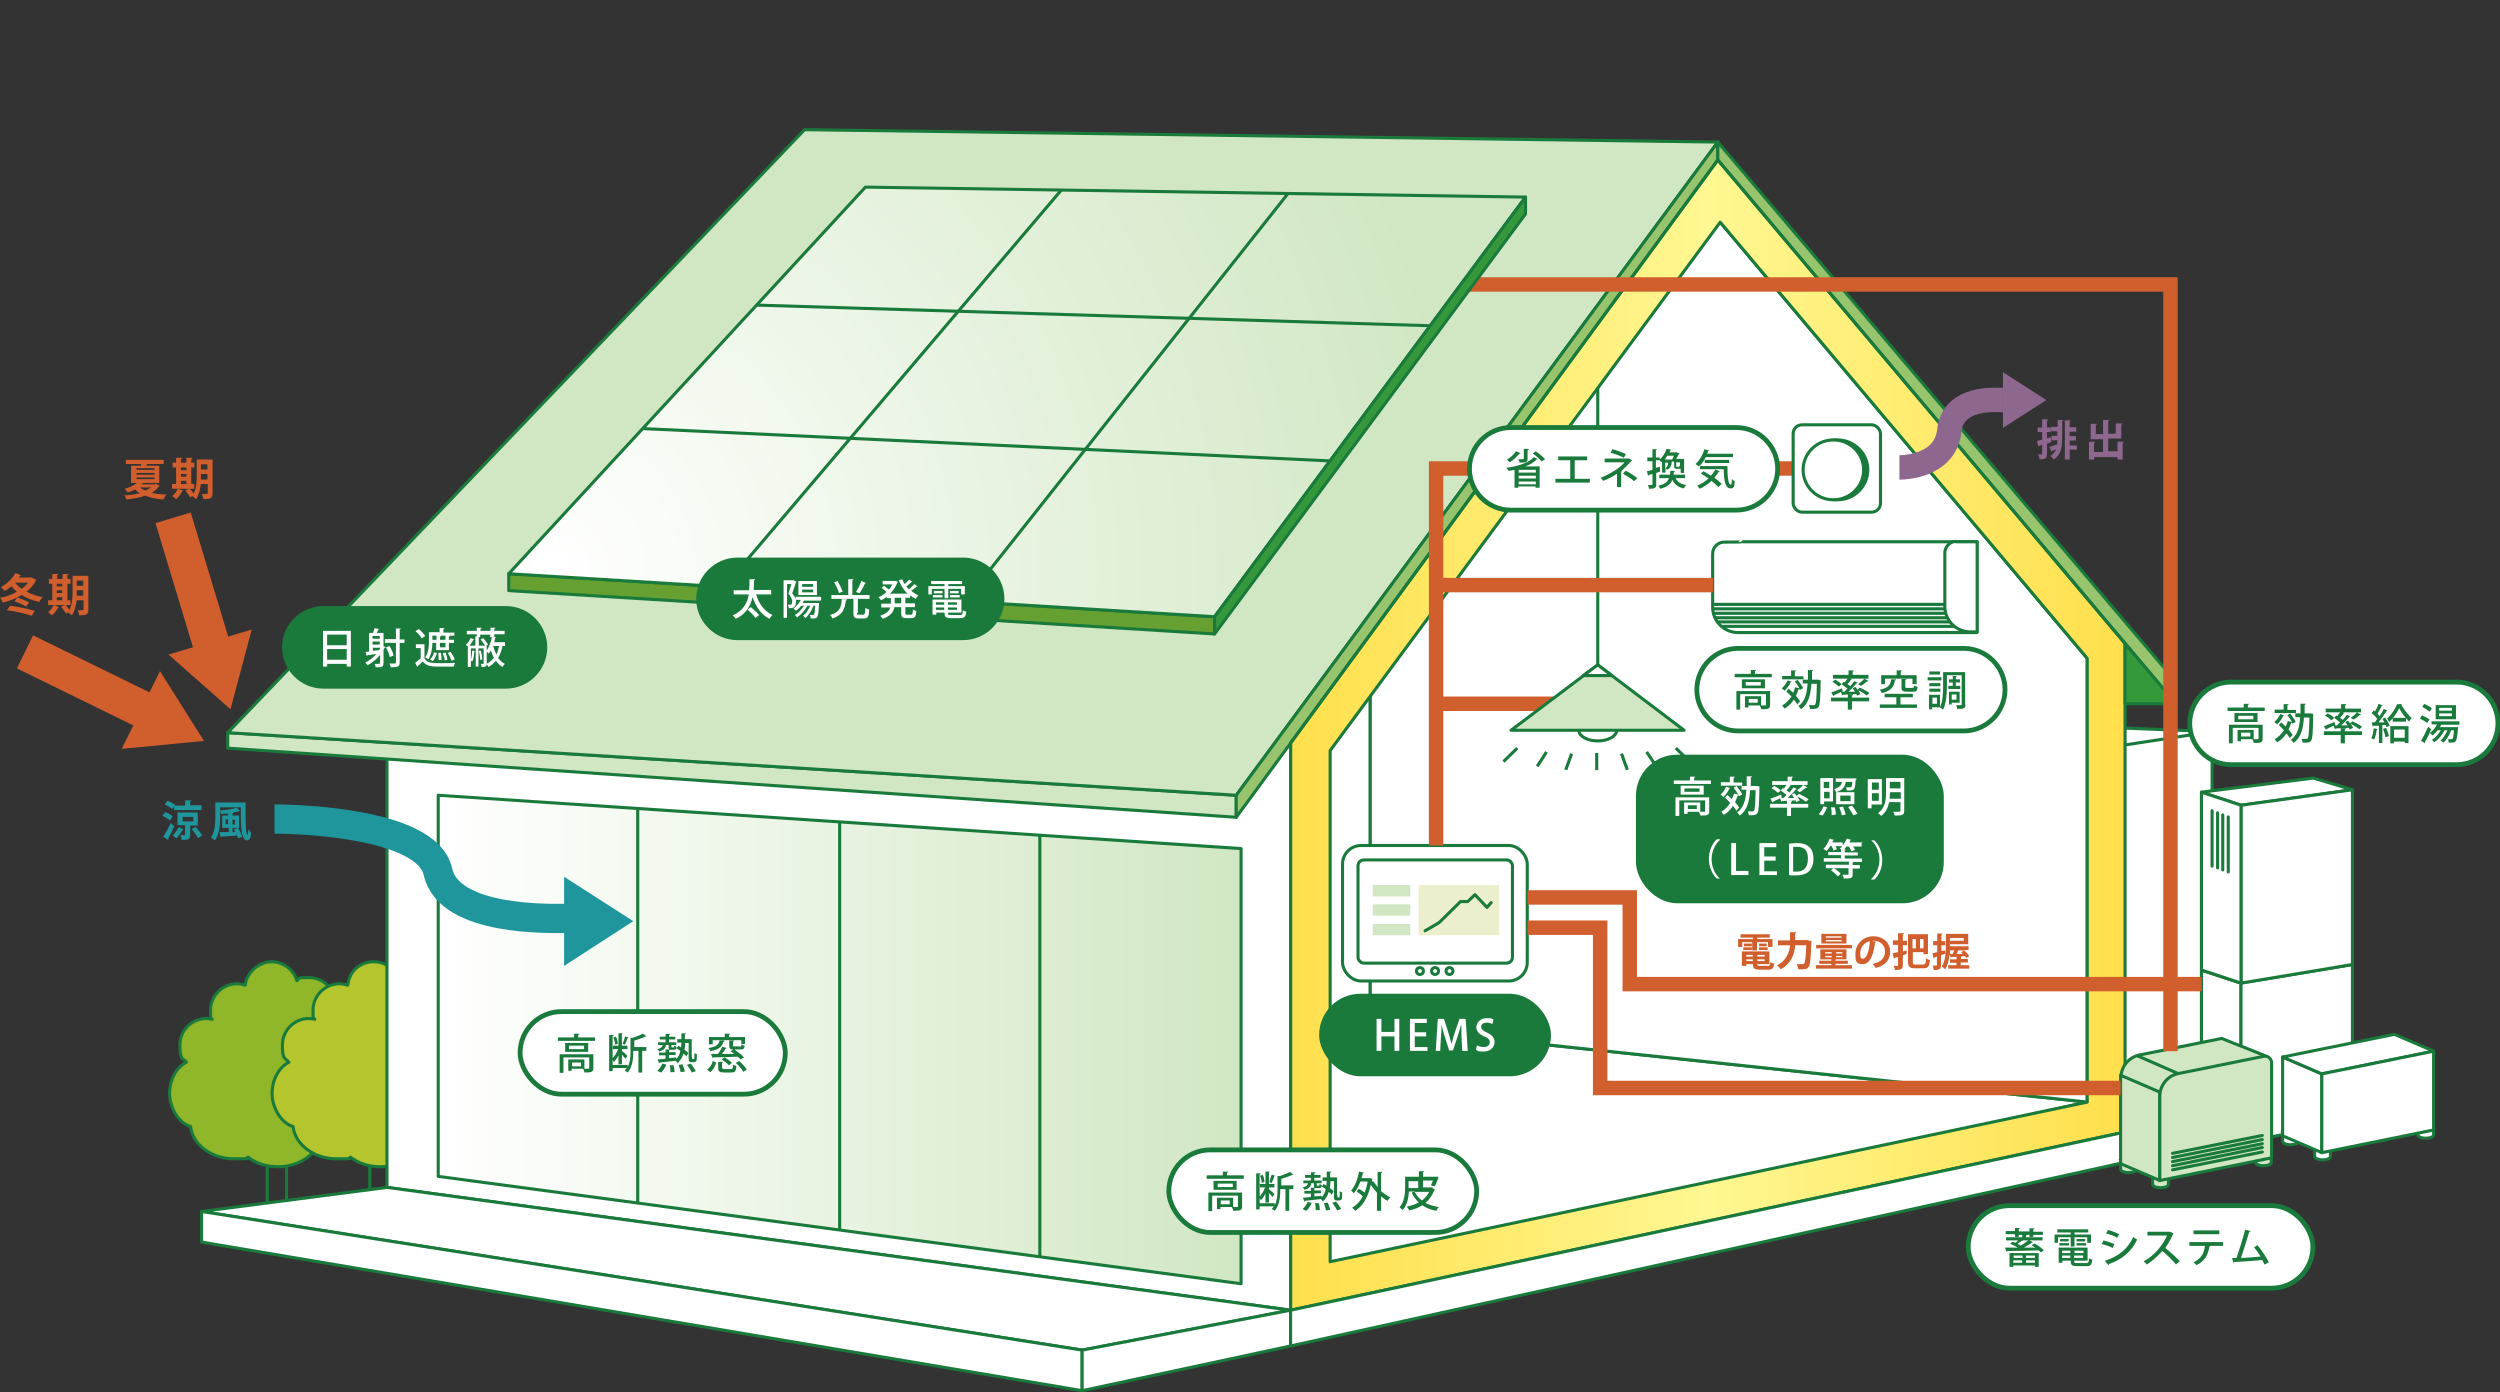 <?xml version="1.0" encoding="UTF-8"?>
<svg id="_レイヤー_1" data-name="レイヤー 1" xmlns="http://www.w3.org/2000/svg" xmlns:xlink="http://www.w3.org/1999/xlink" version="1.1" viewBox="0 0 726.8 404.7">
  <rect x="0" y="0" width="726.8" height="404.7" fill="#333333" stroke="none"/>
  <defs>
    <style>
      .cls-1 {
        fill: #ecefcb;
      }

      .cls-1, .cls-2, .cls-3, .cls-4, .cls-5, .cls-6, .cls-7, .cls-8, .cls-9, .cls-10, .cls-11 {
        stroke-width: 0px;
      }

      .cls-2, .cls-12 {
        fill: #197a3b;
      }

      .cls-3 {
        fill: url(#_名称未設定グラデーション_2);
        mix-blend-mode: multiply;
      }

      .cls-3, .cls-13 {
        isolation: isolate;
      }

      .cls-14, .cls-15, .cls-16, .cls-17, .cls-18, .cls-19, .cls-20, .cls-21, .cls-22, .cls-23, .cls-12 {
        stroke: #197a3b;
        stroke-linejoin: round;
      }

      .cls-14, .cls-15, .cls-16, .cls-18, .cls-19, .cls-20, .cls-21, .cls-22, .cls-23, .cls-12 {
        stroke-width: .9px;
      }

      .cls-14, .cls-17, .cls-11 {
        fill: #fff;
      }

      .cls-15 {
        fill: url(#_名称未設定グラデーション_3);
      }

      .cls-4 {
        fill: #8e678f;
      }

      .cls-5, .cls-16 {
        fill: #d1e7c3;
      }

      .cls-24 {
        stroke: #d15e2d;
        stroke-width: 4.2px;
      }

      .cls-24, .cls-18, .cls-19, .cls-25, .cls-23, .cls-26 {
        fill: none;
      }

      .cls-24, .cls-25, .cls-26 {
        stroke-miterlimit: 10;
      }

      .cls-17 {
        stroke-width: 1.4px;
      }

      .cls-18 {
        stroke-linecap: round;
      }

      .cls-6 {
        fill: #90b72a;
      }

      .cls-19 {
        display: none;
      }

      .cls-20 {
        fill: #98c46e;
      }

      .cls-25 {
        stroke: #8e678f;
        stroke-width: 7.1px;
      }

      .cls-7 {
        fill: url(#_名称未設定グラデーション);
      }

      .cls-8 {
        fill: #1e969c;
      }

      .cls-21 {
        fill: #65a031;
      }

      .cls-9 {
        fill: #b5c52d;
      }

      .cls-22 {
        fill: #35993b;
      }

      .cls-10 {
        fill: #d15e2d;
      }

      .cls-26 {
        stroke: #1e969c;
        stroke-width: 8.5px;
      }
    </style>
    <linearGradient id="_名称未設定グラデーション" data-name="名称未設定グラデーション" x1="375.2" y1="190.2" x2="617.8" y2="190.2" gradientTransform="translate(0 403.9) scale(1 -1)" gradientUnits="userSpaceOnUse">
      <stop offset="0" stop-color="#ffdf4c"/>
      <stop offset=".5" stop-color="#fff792"/>
      <stop offset="1" stop-color="#ffdf4c"/>
    </linearGradient>
    <linearGradient id="_名称未設定グラデーション_2" data-name="名称未設定グラデーション 2" x1="127.4" y1="101.7" x2="360.8" y2="101.7" gradientTransform="translate(0 403.9) scale(1 -1)" gradientUnits="userSpaceOnUse">
      <stop offset="0" stop-color="#fff"/>
      <stop offset="1" stop-color="#d1e7c3"/>
    </linearGradient>
    <radialGradient id="_名称未設定グラデーション_3" data-name="名称未設定グラデーション 3" cx="160.1" cy="238.4" fx="160.1" fy="238.4" r="266" gradientTransform="translate(0 403.9) scale(1 -1)" gradientUnits="userSpaceOnUse">
      <stop offset="0" stop-color="#fff"/>
      <stop offset="1" stop-color="#d1e7c3"/>
    </radialGradient>
  </defs>
  <g class="cls-13">
    <g id="_レイヤー_2" data-name=" レイヤー 2">
      <g id="object">
        <g>
          <rect class="cls-23" x="77.7" y="333.4" width="5.6" height="18.8"/>
          <g>
            <path class="cls-6" d="M100.1,311.6c0-5.6-1.6-10.8-4.3-14.9,1.1-1.3,1.7-3,1.7-4.8,0-4.2-3.4-7.7-7.7-7.7s-2.5.3-3.5.9c-.9-3.2-3.9-5.5-7.4-5.5s-7.2,3-7.6,6.8c-.8-.2-1.6-.4-2.4-.4-4.2,0-7.7,3.4-7.7,7.7s.2,1.8.5,2.6c-.5-.1-1.1-.2-1.7-.2-4.2,0-7.7,3.4-7.7,7.7s.7,3.7,1.9,5c-2.9,1.5-4.9,5-4.9,9.1s2.6,8.6,6.1,9.6c.6,5.3,6.1,9.4,12.7,9.4s2.8-.2,4-.5c2.3,1.8,5.3,2.8,8.7,2.8,6.9,0,12.5-4.5,12.7-10,4-4.3,6.5-10.6,6.5-17.6h0Z"/>
            <path class="cls-23" d="M100.1,311.6c0-5.6-1.6-10.8-4.3-14.9,1.1-1.3,1.7-3,1.7-4.8,0-4.2-3.4-7.7-7.7-7.7s-2.5.3-3.5.9c-.9-3.2-3.9-5.5-7.4-5.5s-7.2,3-7.6,6.8c-.8-.2-1.6-.4-2.4-.4-4.2,0-7.7,3.4-7.7,7.7s.2,1.8.5,2.6c-.5-.1-1.1-.2-1.7-.2-4.2,0-7.7,3.4-7.7,7.7s.7,3.7,1.9,5c-2.9,1.5-4.9,5-4.9,9.1s2.6,8.6,6.1,9.6c.6,5.3,6.1,9.4,12.7,9.4s2.8-.2,4-.5c2.3,1.8,5.3,2.8,8.7,2.8,6.9,0,12.5-4.5,12.7-10,4-4.3,6.5-10.6,6.5-17.6h0Z"/>
          </g>
          <rect class="cls-23" x="107.5" y="333.4" width="5.6" height="18.8"/>
          <g>
            <path class="cls-9" d="M129.9,311.6c0-10.6-5.8-19.6-13.7-22.5.1-.6.2-1.2.2-1.8,0-4.2-3.4-7.7-7.7-7.7s-7.2,3-7.6,6.8c-.8-.2-1.6-.4-2.4-.4-4.2,0-7.7,3.4-7.7,7.7s.2,1.8.5,2.6c-.6-.1-1.1-.2-1.7-.2-4.2,0-7.7,3.4-7.7,7.7s.7,3.7,1.9,5c-2.9,1.5-4.9,5-4.9,9.1s2.6,8.6,6.1,9.6c.6,5.3,6.1,9.4,12.7,9.4s2.8-.2,4-.5c2.3,1.8,5.3,2.8,8.7,2.8,6.9,0,12.5-4.5,12.7-10,4-4.3,6.5-10.6,6.5-17.6h0Z"/>
            <path class="cls-23" d="M129.9,311.6c0-10.6-5.8-19.6-13.7-22.5.1-.6.2-1.2.2-1.8,0-4.2-3.4-7.7-7.7-7.7s-7.2,3-7.6,6.8c-.8-.2-1.6-.4-2.4-.4-4.2,0-7.7,3.4-7.7,7.7s.2,1.8.5,2.6c-.6-.1-1.1-.2-1.7-.2-4.2,0-7.7,3.4-7.7,7.7s.7,3.7,1.9,5c-2.9,1.5-4.9,5-4.9,9.1s2.6,8.6,6.1,9.6c.6,5.3,6.1,9.4,12.7,9.4s2.8-.2,4-.5c2.3,1.8,5.3,2.8,8.7,2.8,6.9,0,12.5-4.5,12.7-10,4-4.3,6.5-10.6,6.5-17.6h0Z"/>
          </g>
          <circle class="cls-19" cx="62.1" cy="30.9" r="30.5"/>
          <polyline class="cls-14" points="613.6 211.5 643.1 212.7 643.1 329 613.6 335.3"/>
          <line class="cls-23" x1="643.1" y1="212.7" x2="612.3" y2="217.4"/>
          <polygon class="cls-11" points="364.1 376.8 123.4 346.3 123.4 335.5 364.1 366 364.1 376.8"/>
          <polygon class="cls-14" points="121.4 335.2 123.4 337.7 375.2 371.4 606.8 320.4 398.3 298.3 121.4 335.2"/>
          <polygon class="cls-14" points="398.3 298.3 398.3 63.1 500.1 64.6 606.8 191.4 606.8 320.4 398.3 298.3"/>
          <polygon class="cls-14" points="398.3 298.3 398.3 63.1 228.1 61 121.4 174 121.4 335.2 398.3 298.3"/>
          <line class="cls-24" x1="485.9" y1="136.2" x2="523.5" y2="136.2"/>
          <rect class="cls-14" x="521.3" y="123.5" width="25.4" height="25.4" rx="2.6" ry="2.6"/>
          <g>
            <path class="cls-11" d="M218.9,288.8c0-1.6,1.3-3,2.8-3.1l61.2-5.4c1.5-.1,2.8,1,2.8,2.6v12.6c0,1.6,1.2,3.2,2.7,3.6l14.6,3.8c1.5.4,2.7,2,2.7,3.6v11.6c0,1.6-1.2,3.1-2.8,3.4l-70.2,13.6c-1.5.3-3.7-.4-4.8-1.4l-7.1-6.9c-1.1-1.1-2-3.2-2-4.8v-33.1h0Z"/>
            <path class="cls-23" d="M218.9,288.8c0-1.6,1.3-3,2.8-3.1l61.2-5.4c1.5-.1,2.8,1,2.8,2.6v12.6c0,1.6,1.2,3.2,2.7,3.6l14.6,3.8c1.5.4,2.7,2,2.7,3.6v11.6c0,1.6-1.2,3.1-2.8,3.4l-70.2,13.6c-1.5.3-3.7-.4-4.8-1.4l-7.1-6.9c-1.1-1.1-2-3.2-2-4.8v-33.1h0Z"/>
          </g>
          <ellipse class="cls-12" cx="534.2" cy="136.6" rx="8.8" ry="8.7"/>
          <ellipse class="cls-14" cx="464.5" cy="212.3" rx="5.5" ry="3.1"/>
          <g>
            <path class="cls-11" d="M574.8,157.5h-68.1c0,.1-5.4.1-5.4.1-1.9,0-3.4,1.5-3.4,3.4v15.5c0,4.1,3.3,7.4,7.4,7.4h69.4v-26.4h0Z"/>
            <path class="cls-23" d="M574.8,157.5h-68.1c0,.1-5.4.1-5.4.1-1.9,0-3.4,1.5-3.4,3.4v15.5c0,4.1,3.3,7.4,7.4,7.4h69.4v-26.4h0Z"/>
          </g>
          <path class="cls-14" d="M568.7,157.5h6.1v26.2h-2c-4.1,0-7.4-3.3-7.4-7.4v-15.5c0-1.9,1.5-3.4,3.3-3.4h0Z"/>
          <line class="cls-23" x1="498" y1="175.7" x2="565.4" y2="175.7"/>
          <line class="cls-23" x1="498" y1="177" x2="565.4" y2="177"/>
          <line class="cls-23" x1="498.2" y1="178.3" x2="565.6" y2="178.3"/>
          <line class="cls-23" x1="498.7" y1="179.6" x2="566.1" y2="179.6"/>
          <line class="cls-23" x1="499.5" y1="180.8" x2="566.8" y2="180.8"/>
          <line class="cls-23" x1="500.7" y1="182.1" x2="568.1" y2="182.1"/>
          <line class="cls-24" x1="417.2" y1="204.6" x2="454.8" y2="204.6"/>
          <polygon class="cls-16" points="464.5 193.3 439.3 212.3 489.6 212.3 464.5 193.3"/>
          <polygon class="cls-14" points="464.5 193.3 460.3 196.4 468.6 196.4 464.5 193.3"/>
          <line class="cls-23" x1="464.5" y1="193.3" x2="464.5" y2="108.6"/>
          <line class="cls-23" x1="464.2" y1="218.9" x2="464.2" y2="223.9"/>
          <line class="cls-23" x1="456.9" y1="219.1" x2="455.2" y2="223.8"/>
          <line class="cls-23" x1="449.6" y1="218.6" x2="446.9" y2="222.8"/>
          <line class="cls-23" x1="441.1" y1="217.5" x2="437.1" y2="221.4"/>
          <line class="cls-23" x1="471.4" y1="219.1" x2="473.1" y2="223.8"/>
          <line class="cls-23" x1="478.7" y1="218.6" x2="481.5" y2="222.8"/>
          <line class="cls-23" x1="487.2" y1="217.5" x2="491.2" y2="221.4"/>
          <rect class="cls-14" x="390.3" y="245.8" width="53.7" height="39.4" rx="5.4" ry="5.4"/>
          <rect class="cls-14" x="394.8" y="250" width="44.9" height="30" rx="1.7" ry="1.7"/>
          <circle class="cls-23" cx="412.8" cy="282.3" r="1"/>
          <circle class="cls-23" cx="417.2" cy="282.3" r="1"/>
          <circle class="cls-23" cx="421.4" cy="282.3" r="1"/>
          <rect class="cls-1" x="412.4" y="257.3" width="23.4" height="14.6"/>
          <polyline class="cls-18" points="414.3 270.6 418.4 268.2 424.6 262.1 426.7 262.1 428.8 260.1 432.3 263.8 433.5 262.4"/>
          <rect class="cls-5" x="399.1" y="257.3" width="10.9" height="3.3"/>
          <rect class="cls-5" x="399.1" y="262.9" width="10.9" height="3.3"/>
          <rect class="cls-5" x="399.1" y="268.6" width="10.9" height="3.3"/>
          <ellipse class="cls-14" cx="533" cy="136.6" rx="8.8" ry="8.7"/>
          <path class="cls-11" d="M300.1,313.5c-.5-.7-5.6.2-6.6-.4s-4.3-4.9-5.1-5.8c-.9-.9-5.8-7.6-7.3-9.7s-3.1-2.9-3.1-2.9c0,0,0-2.4-.5-3-.4-.6-7.7-8.2-8.8-9.1s-4.6-2.4-4.6-2.4c0,0,2.2-1,2.2-6s-2.7-5.9-4.3-5.9-4.6,1.1-4.6,4.8.9,5.2.9,5.2v1.1s-7.3,3.9-7.9,4.6-.3,5.4-.3,6.3c0,.9-1.1,4-1.2,6.1,0,2.2,7.4,10.5,8.7,11.3s16,.9,17,1.7c1,.8,2.7,18.9,3.4,20.3.6,1.4,7.3,7.2,9,7.2s3.3-.4,3.3-1.8-5.9-7.3-5.9-7.3l-1.5-15.4s5.5,6.9,5.8,7.2c.3.4,2.4,1.3,3.8,1,1.4-.3,7.5-3.9,7.9-4.5s.5-2,0-2.8h0ZM268,297.3v-7l3.6,2.1s.2,2.2.4,2.4c.2.2,1.5.2,1.5.2l-5.5,2.2h0Z"/>
          <path class="cls-23" d="M258.3,278.2s-.9-1.5-.9-5.2,3-4.8,4.6-4.8,4.3.9,4.3,5.9-2.2,6-2.2,6c0,0,3.5,1.5,4.6,2.4,1.1.9,8.5,8.5,8.8,9.1s.5,3,.5,3c0,0,1.7.7,3.1,2.9,1.5,2.1,6.4,8.8,7.3,9.7s4.1,5.3,5.1,5.8,6.1-.4,6.6.4.4,2.1,0,2.8-6.5,4.2-7.9,4.5c-1.4.3-3.5-.7-3.8-1s-5.8-7.2-5.8-7.2l1.5,15.4s5.8,5.9,5.9,7.3c0,1.4-1.6,1.8-3.3,1.8s-8.3-5.9-9-7.2c-.6-1.4-2.3-19.5-3.4-20.3s-15.7-.9-17-1.7c-1.3-.8-8.8-9.2-8.7-11.3,0-2.2,1.1-5.2,1.2-6.1s-.3-5.6.3-6.3,8-4.6,8-4.6v-1.1s0,0,0,0Z"/>
          <path class="cls-23" d="M268,290.4v7l5.5-2.2s-1.2,0-1.5-.2-.4-2.4-.4-2.4l-3.6-2.1h0Z"/>
          <path class="cls-7" d="M499.4,46.5l-124.2,169.5v164.9l242.6-51.8v-141.9l-118.4-140.6h0ZM606.8,320.4l-220.1,46.5v-148.6l113.5-153.6,106.7,126.8v129h0Z"/>
          <polygon class="cls-3" points="127.4 342 360.8 373.2 360.8 246.7 127.4 231.2 127.4 342"/>
          <path class="cls-11" d="M112.5,201.6v143.6l262.7,35.7v-164.9l-262.7-14.4h0ZM360.8,373.2l-233.5-31.2v-110.8l233.5,15.5v126.4h0Z"/>
          <polygon class="cls-23" points="112.5 345.2 375.2 380.9 375.2 216 112.5 201.6 112.5 345.2"/>
          <polygon class="cls-16" points="359.4 237.6 66.2 217.5 66.2 213 359.4 231.2 359.4 237.6"/>
          <polygon class="cls-16" points="499.4 41.3 233.9 37.7 66.2 213 359.4 231.2 499.4 41.3"/>
          <polygon class="cls-20" points="499.4 41.3 499.4 46.5 359.4 237.6 359.4 231.2 499.4 41.3"/>
          <polygon class="cls-20" points="499.4 41.3 499.4 46.5 632.6 204.6 632.6 198.2 499.4 41.3"/>
          <polygon class="cls-23" points="375.2 380.9 375.2 216 499.4 46.5 617.8 187.1 617.8 329.1 375.2 380.9"/>
          <polygon class="cls-23" points="386.7 366.8 386.7 218.2 500.1 64.6 606.8 191.4 606.8 320.4 386.7 366.8"/>
          <polygon class="cls-14" points="112.5 345.2 375.2 380.9 314.6 392.5 58.6 352.2 112.5 345.2"/>
          <polygon class="cls-14" points="58.6 361.1 314.6 404.3 314.6 392.5 58.6 352.2 58.6 361.1"/>
          <polygon class="cls-14" points="375.2 391.3 314.6 404.3 314.6 392.5 375.2 380.9 375.2 391.3"/>
          <polygon class="cls-14" points="375.2 391.3 617.8 337.9 617.8 329.1 375.2 380.9 375.2 391.3"/>
          <polygon class="cls-23" points="127.4 342 360.8 373.2 360.8 246.7 127.4 231.2 127.4 342"/>
          <line class="cls-23" x1="185.4" y1="235.1" x2="185.4" y2="349.8"/>
          <line class="cls-23" x1="244.1" y1="239" x2="244.1" y2="357.5"/>
          <line class="cls-23" x1="302.3" y1="242.8" x2="302.3" y2="365.3"/>
          <polygon class="cls-22" points="632.6 204.6 617.8 204.6 617.8 187.1 632.6 204.6"/>
          <g>
            <g>
              <path class="cls-11" d="M649.3,330.6v2.8c0,.5,1,1,2.3,1s2.3-.4,2.3-1v-2.8h-4.7Z"/>
              <path class="cls-23" d="M649.3,330.6v2.8c0,.5,1,1,2.3,1s2.3-.4,2.3-1v-2.8h-4.7Z"/>
            </g>
            <g>
              <path class="cls-11" d="M679.3,324.3v2.8c0,.5,1,1,2.3,1s2.3-.4,2.3-1v-2.8h-4.7Z"/>
              <path class="cls-23" d="M679.3,324.3v2.8c0,.5,1,1,2.3,1s2.3-.4,2.3-1v-2.8h-4.7Z"/>
            </g>
            <g>
              <path class="cls-11" d="M640,326.2v2.8c0,.5,1,1,2.3,1s2.3-.4,2.3-1v-2.8h-4.7Z"/>
              <path class="cls-23" d="M640,326.2v2.8c0,.5,1,1,2.3,1s2.3-.4,2.3-1v-2.8h-4.7Z"/>
            </g>
            <polygon class="cls-14" points="651.5 332.3 640 327.4 640 282 651.5 285.8 651.5 332.3"/>
            <polygon class="cls-14" points="683.9 280.4 672.5 275.4 640 282 651.5 285.8 683.9 280.4"/>
            <polygon class="cls-14" points="651.5 332.3 683.9 325.7 683.9 280.4 651.5 285.8 651.5 332.3"/>
            <polygon class="cls-14" points="683.9 229.6 672.5 226.2 640 230.3 651.5 234.1 683.9 229.6"/>
            <polygon class="cls-14" points="651.5 285.8 683.9 280.4 683.9 229.6 651.5 234.1 651.5 285.8"/>
            <polygon class="cls-14" points="651.5 234.1 640 230.3 640 282 651.5 285.8 651.5 234.1"/>
            <line class="cls-18" x1="643.1" y1="235.7" x2="643.1" y2="251.8"/>
            <line class="cls-18" x1="644.7" y1="236.3" x2="644.7" y2="252.3"/>
            <line class="cls-18" x1="646.2" y1="236.9" x2="646.2" y2="252.9"/>
            <line class="cls-18" x1="647.8" y1="237.5" x2="647.8" y2="253.5"/>
          </g>
          <g>
            <g>
              <path class="cls-11" d="M672.9,333.4v2.8c0,.5,1,1,2.3,1s2.3-.4,2.3-1v-2.8h-4.7Z"/>
              <path class="cls-23" d="M672.9,333.4v2.8c0,.5,1,1,2.3,1s2.3-.4,2.3-1v-2.8h-4.7Z"/>
            </g>
            <g>
              <path class="cls-11" d="M702.9,327.1v2.8c0,.5,1,1,2.3,1s2.3-.4,2.3-1v-2.8h-4.7Z"/>
              <path class="cls-23" d="M702.9,327.1v2.8c0,.5,1,1,2.3,1s2.3-.4,2.3-1v-2.8h-4.7Z"/>
            </g>
            <g>
              <path class="cls-11" d="M663.6,329v2.8c0,.5,1,1,2.3,1s2.3-.4,2.3-1v-2.8h-4.7Z"/>
              <path class="cls-23" d="M663.6,329v2.8c0,.5,1,1,2.3,1s2.3-.4,2.3-1v-2.8h-4.7Z"/>
            </g>
            <polygon class="cls-14" points="675 335.1 663.6 330.2 663.6 307.3 675 312.2 675 335.1"/>
            <polygon class="cls-14" points="707.5 305.6 696.1 300.7 663.6 307.3 675 312.2 707.5 305.6"/>
            <polygon class="cls-14" points="675 335.1 707.5 328.5 707.5 305.6 675 312.2 675 335.1"/>
          </g>
          <g>
            <path class="cls-16" d="M616.5,337.9l32.5-6.6,9.7-24.3-12.8-5.1-23.9,4.8c-3.1.6-5.4,3.4-5.4,6.6v24.5h0Z"/>
            <g>
              <path class="cls-5" d="M625.8,341.5v2.8c0,.5,1,1,2.3,1s2.3-.4,2.3-1v-2.8h-4.7Z"/>
              <path class="cls-23" d="M625.8,341.5v2.8c0,.5,1,1,2.3,1s2.3-.4,2.3-1v-2.8h-4.7Z"/>
            </g>
            <g>
              <path class="cls-5" d="M655.7,335.1v2.8c0,.5,1,1,2.3,1s2.3-.4,2.3-1v-2.8h-4.7Z"/>
              <path class="cls-23" d="M655.7,335.1v2.8c0,.5,1,1,2.3,1s2.3-.4,2.3-1v-2.8h-4.7Z"/>
            </g>
            <g>
              <path class="cls-5" d="M616.5,337.1v2.8c0,.5,1,1,2.3,1s2.3-.4,2.3-1v-2.8h-4.7Z"/>
              <path class="cls-23" d="M616.5,337.1v2.8c0,.5,1,1,2.3,1s2.3-.4,2.3-1v-2.8h-4.7Z"/>
            </g>
            <polygon class="cls-16" points="627.9 343.2 616.5 338.3 616.5 312.6 627.9 317.5 627.9 343.2"/>
            <path class="cls-16" d="M627.9,343.2l32.5-6.6v-27.6c0-1.2-1.1-2.2-2.3-1.9l-24.8,5c-3.1.6-5.4,3.4-5.4,6.6v24.5h0Z"/>
            <line class="cls-18" x1="631.6" y1="335.3" x2="657.7" y2="330.1"/>
            <line class="cls-18" x1="631.6" y1="336.5" x2="657.7" y2="331.3"/>
            <line class="cls-18" x1="631.6" y1="337.7" x2="657.7" y2="332.5"/>
            <line class="cls-18" x1="631.6" y1="338.9" x2="657.7" y2="333.6"/>
            <line class="cls-18" x1="631.6" y1="340.1" x2="657.7" y2="334.9"/>
            <line class="cls-23" x1="621.3" y1="306.9" x2="633.2" y2="312.1"/>
          </g>
          <polyline class="cls-24" points="508.3 136.2 417.5 136.2 417.5 245.8"/>
          <line class="cls-24" x1="417.5" y1="170.1" x2="498" y2="170.1"/>
          <polyline class="cls-24" points="444.1 260.9 473.8 260.9 473.8 286.1 640 286.1"/>
          <polyline class="cls-24" points="410.5 82.7 631 82.7 631 305.6"/>
          <polyline class="cls-24" points="444.1 269.7 465.2 269.7 465.2 316.3 616.5 316.3"/>
          <polygon class="cls-21" points="353.1 184.3 147.9 171.7 147.9 166.8 353.1 179.3 353.1 184.3"/>
          <polygon class="cls-15" points="443.5 57.3 251.6 54.4 147.9 166.8 353.1 179.3 443.5 57.3"/>
          <polygon class="cls-22" points="443.5 57.3 443.5 62.2 353.1 184.3 353.1 179.3 443.5 57.3"/>
          <line class="cls-23" x1="220" y1="88.7" x2="415.7" y2="94.7"/>
          <line class="cls-23" x1="374.5" y1="56.2" x2="279.9" y2="175.6"/>
          <line class="cls-23" x1="308.5" y1="55.3" x2="210.5" y2="170.6"/>
          <line class="cls-23" x1="186.9" y1="124.6" x2="386.7" y2="134"/>
          <path class="cls-2" d="M94,176.2h53.1c6.6,0,12,5.4,12,12h0c0,6.6-5.4,12-12,12h-53.1c-6.6,0-12-5.4-12-12h0c0-6.6,5.4-12,12-12Z"/>
          <g>
            <path class="cls-11" d="M93.9,183.4h8.1v10.4h-1.2v-.8h-5.7v.8h-1.2s0-10.4,0-10.4ZM100.8,184.5h-5.7v3.1h5.7v-3.1ZM95.1,191.8h5.7v-3.1h-5.7v3.1Z"/>
            <path class="cls-11" d="M111.5,184v3.9l.7.2c0,.1-.2.1-.3.1-.1.2-.2.4-.4.7v3.9c0,1.1-.5,1.2-2.3,1.2,0-.3-.2-.8-.3-1,.3,0,.6,0,.8,0,.5,0,.8,0,.8-.2v-2.4c-1,1.2-2.2,2.2-3.6,3-.2-.2-.5-.6-.7-.8,1.2-.6,2.3-1.4,3.2-2.5-1,.2-1.9.3-2.6.4,0,.1-.1.2-.2.2l-.3-1.2c.3,0,.6,0,1-.1v-5.4h1.1c.2-.4.4-1,.5-1.4l1.4.3c0,0-.1.1-.3.1-.1.3-.3.6-.5,1h2,0ZM110.4,184.9h-2.1v.8h2.1v-.8ZM110.4,187.4v-.9h-2.1v.9h2.1ZM108.3,189.2l1.9-.2c0-.1.2-.3.3-.4v-.3h-2.1v1h0ZM117.6,185.8v1.1h-1.4v5.7c0,1.1-.4,1.4-2.6,1.4,0-.3-.3-.8-.4-1.1.4,0,.8,0,1.1,0,.7,0,.8,0,.8-.3v-5.7h-3.2v-1.1h3.2v-3.1h1.4c0,.2,0,.2-.3.3v2.9h1.4ZM113.2,187.8c.6.9,1.1,2,1.2,2.8l-1.1.4c-.1-.8-.6-1.9-1.1-2.8l1-.4h0Z"/>
            <path class="cls-11" d="M123.4,187.4v4c.8,1.4,2.4,1.4,4.7,1.4s3.1,0,4.2-.1c-.1.2-.3.8-.4,1.1-.9,0-2.3,0-3.6,0-2.7,0-4.2,0-5.4-1.5-.5.5-1,1-1.5,1.4,0,.1,0,.2-.1.2l-.6-1.2c.5-.4,1-.8,1.6-1.3v-3h-1.4v-1.1h2.5ZM121.8,182.9c.7.6,1.5,1.4,1.8,2l-1,.7c-.3-.6-1.1-1.5-1.8-2.1l.9-.6h0ZM126.9,186.9h-1.2c0,1.5-.3,3.5-1.2,4.8-.2-.2-.6-.5-.9-.6,1-1.4,1.1-3.3,1.1-4.7v-2.6h3.1v-1.2h1.4c0,.2-.1.2-.3.3v1h3.2v.9h-6.4v1.2h1.2v-1.2h1.3c0,.2,0,.2-.3.3v.9h1.6v-1.2h1.3c0,.2,0,.2-.3.3v.9h1.5v.9h-1.5v2.1h-3.7v-2.1h0ZM127,189.9c-.2.8-.6,1.7-1.2,2.3l-.8-.5c.6-.5,1-1.3,1.2-2.1l.8.3h0ZM128.2,189.8c.1.7.2,1.6.2,2.1h-.9c0,0,0-.2,0-.4,0-.5,0-1.2-.1-1.7h.8s0,0,0,0ZM129.5,186.9h-1.6v1.3h1.6v-1.3ZM129.5,189.7c.3.7.5,1.5.6,2.1l-.8.2c0-.6-.3-1.4-.6-2.1l.8-.2h0ZM131.3,192.1c-.2-.6-.7-1.6-1.1-2.3l.8-.3c.5.7,1,1.6,1.2,2.2l-.9.4Z"/>
            <path class="cls-11" d="M146.8,187.8h-.7c-.3,1.4-.7,2.5-1.3,3.5.6.7,1.2,1.4,2,1.7-.2.2-.6.6-.7.9-.7-.4-1.4-1-1.9-1.8-.6.7-1.3,1.3-2.2,1.8-.1-.2-.4-.7-.6-.9.9-.4,1.6-1,2.2-1.8-.4-.6-.6-1.4-.9-2.1-.2.3-.4.7-.6.9-.2-.2-.5-.5-.8-.7.8-.9,1.4-2.5,1.7-4.1h-.5v-.7h-2.9v.7h-.2c0,0-.1.1-.2.1v2.4h1.8c-.3-.5-.8-1.3-1.3-1.8l.8-.4c.5.6,1.1,1.4,1.4,1.9l-.6.3h.2v5.2c0,.9-.4,1-1.5,1,0-.2-.1-.6-.2-.9.3,0,.6,0,.7,0s.1,0,.1-.1v-4.4h-1.5v5.3h-.8v-5.3h-1.4v5.4h-.9v-6c-.2-.1-.4-.3-.6-.4.5-.5,1.1-1.2,1.4-2l1.1.4c0,.1-.1.1-.3.1-.3.6-.7,1.2-1.1,1.7h1.7v-2.7h.4s0-.6,0-.6h-2.9v-1h2.9v-.9h1.4c0,.2,0,.2-.3.3v.6h2.9v-.9h1.4c0,.2,0,.2-.3.3v.6h3v1h-3v.7h-.2l.8.2c0,0-.1.1-.3.1-.1.4-.2.9-.3,1.3h3.1v1h0ZM138.1,189.3c0,0,0,.1-.2.1-.1,1.1-.2,2.2-.6,2.9-.1,0-.3-.2-.5-.3.3-.7.4-1.8.5-2.9l.8.2h0ZM139.8,189.1c.2.9.4,2,.4,2.6l-.6.2c0-.7-.2-1.8-.4-2.7h.6c0-.1,0-.1,0-.1ZM143.4,187.8h0c.2.9.5,1.7.9,2.5.4-.7.6-1.5.8-2.5h-1.7Z"/>
          </g>
          <rect class="cls-17" x="151.2" y="294.1" width="77.1" height="24" rx="12" ry="12"/>
          <g>
            <path class="cls-2" d="M168.1,301.6h4.9v1h-10.8v-1h4.7v-1.1h1.5c0,.2,0,.2-.3.3v.8h0ZM172.5,306.4v4.1c0,1.2-.6,1.3-2.6,1.3,0-.3-.2-.8-.4-1.1h-3.3v.6h-1v-3.3h4.7v2.7c.3,0,.5,0,.7,0,.6,0,.7,0,.7-.2v-3.1h-7.5v4.5h-1.1v-5.4h9.8ZM164.3,303.2h6.7v2.6h-6.7v-2.6ZM169.8,305v-1h-4.4v1h4.4ZM168.9,310v-1.1h-2.6v1.1h2.6Z"/>
            <path class="cls-2" d="M187.9,304.5v1h-1.2v6.3h-1.1v-6.3h-1.5c0,1.5,0,4.4-1.6,6.3-.2-.2-.7-.4-.9-.5.2-.2.4-.5.6-.8h-4.1v.9h-1v-10.5h1.3c0,.2,0,.2-.3.3v8.4h4.4v.6c.7-1.4.8-3,.8-4.3v-4.2c.3,0,.5,0,.7,0,1.1-.4,2.2-.8,2.9-1.2l1.1.8c0,0-.2,0-.3,0-.8.4-2.1.9-3.3,1.2v1.9h3.8ZM179.8,309.3v-2.5c-.4.8-.9,1.5-1.4,2,0-.3-.3-.7-.5-1,.7-.6,1.4-1.7,1.8-2.8h-1.5v-1h1.6v-3.6h1.2c0,.2,0,.2-.2.2v3.4h1.6v1h-1.6v.5c.4.3,1.4,1.2,1.6,1.5l-.6.8c-.2-.3-.6-.8-1-1.2v2.8h-1ZM179.1,301.4c.3.7.5,1.5.5,2.1l-.8.2c0-.6-.2-1.5-.5-2.1l.7-.2h0ZM182.7,301.6c0,0-.1.1-.2.1-.2.6-.6,1.4-.8,2-.2,0-.5-.2-.7-.2.2-.6.6-1.5.7-2.2l1,.3h0Z"/>
            <path class="cls-2" d="M201.2,307.3c0,.6,0,.6.2.6.3,0,.3,0,.4,0,.1-.2.1-1.1.1-1.8.2.2.5.3.7.4,0,1.8,0,2.3-1,2.3h-.5c-.2,0-.5,0-.7-.2-.2-.2-.2-.4-.2-1.3v-4.1h-1c0,.7-.1,1.4-.2,2,.5.3.9.7,1.1.9l-.5,1c-.2-.2-.5-.5-.9-.8-.3,1.1-.9,2-1.7,2.8-.1-.2-.4-.5-.6-.7-1.7.2-3.5.4-4.6.5,0,.1,0,.2-.2.2l-.4-1.1,2.3-.2v-1h-1.9v-.8h1.9v-.9h1.1c-.2,0-.2-.3-.2-.7v-.6h-.8c-.1.9-.6,1.5-2,1.9,0-.2-.3-.5-.5-.7,1-.2,1.4-.6,1.6-1.2h-1.4v-.8h2.2v-.8h-1.7v-.8h1.7v-.8h1.3c0,.2,0,.2-.3.3v.5h1.8v.8h-1.8v.8h2.1v.8h-1.4v.5c0,.2,0,.2.2.2h.4c.2,0,.2,0,.2-.5.1.1.5.2.7.3,0,.7-.3.9-.8.9h-.7c-.2,0-.4,0-.5,0,0,0-.1,0-.2.1v.6h1.9v.8h-1.9v.9c.7,0,1.4-.1,2.1-.2v.5c.6-.6,1-1.4,1.2-2.4-.4-.3-.7-.5-1.1-.7l.5-.8c.2.1.5.3.8.5,0-.4.1-.9.1-1.4h-1.2v-1h1.2c0-.5,0-1.1,0-1.7h1.3c0,.2-.1.2-.3.3,0,.5,0,1,0,1.4h2v5.1h0ZM193.7,309.5c-.3.8-.9,1.8-1.5,2.3-.3-.1-.6-.2-1.1-.5.6-.5,1.1-1.3,1.5-2.1l1.1.3h0ZM194.9,311.8c0-.5,0-1.4-.2-2.1h1.1c.2.6.3,1.5.3,2h-1.1c0,.1,0,.1,0,.1ZM197.9,311.7c-.1-.5-.4-1.5-.6-2.1l1.1-.2c.3.7.6,1.5.7,2.1l-1.1.2h0ZM201.2,311.9c-.3-.6-.9-1.6-1.5-2.3l1.1-.4c.6.7,1.2,1.6,1.5,2.2l-1.2.4h0Z"/>
            <path class="cls-2" d="M205.6,310.9c.8-.5,1.4-1.5,1.6-2.4.9.3,1,.3,1,.4-.3,1-.8,2.1-1.7,2.8l-.9-.7h0ZM210.6,302.7c0,.1-.1.2-.3.2-.4,1.3-1.1,2.2-3.8,2.7-.1-.3-.3-.7-.6-.9,2.4-.4,3-1,3.3-2.2h1.4c0,.1,0,.1,0,.1ZM207.2,302.4v1.2h-1.1v-2.1h4.6v-1h1.5c0,.2-.1.3-.3.3v.7h4.7v2h-1.1v-1.1h-8.3ZM215.1,304.3c.3,0,.4,0,.4-.6.2.1.7.3,1,.3-.1.9-.4,1.1-1.2,1.1h-1.8c1,.7,2.2,1.6,2.8,2.3l-1,.6c-.2-.2-.5-.5-.8-.8-2.6.1-5.4.2-7.1.2,0,.1-.1.2-.2.2l-.5-1.2c.6,0,1.2,0,2,0,.5-.6,1-1.5,1.3-2.1l1.3.4c0,0-.1.1-.3.1-.3.5-.7,1.1-1.1,1.6,1.1,0,2.4,0,3.6,0-.4-.3-.8-.6-1.1-.8l.8-.5c-1,0-1.2-.3-1.2-1.2v-1.4h1.4c0,.2,0,.3-.3.3v1.1c0,.3,0,.3.5.3h1.4ZM210,310.4c0,.3.1.4.7.4h1.8c.5,0,.6-.2.6-1.3.2.2.7.3,1,.4-.1,1.5-.4,1.9-1.5,1.9h-2.1c-1.3,0-1.7-.3-1.7-1.3v-1.8h1.4c0,.2,0,.2-.3.3v1.5h0ZM211.9,309.7c-.4-.5-1.4-1.2-2.1-1.7l.8-.6c.8.4,1.7,1.1,2.2,1.6l-.9.7h0ZM214.8,308.4c.9.7,1.9,1.8,2.3,2.6-.4.3-.7.4-1,.6-.4-.8-1.4-1.9-2.2-2.6l.9-.5h0Z"/>
          </g>
          <path class="cls-2" d="M214.4,162.1h65.6c6.6,0,12,5.4,12,12h0c0,6.6-5.4,12-12,12h-65.6c-6.6,0-12-5.4-12-12h0c0-6.6,5.4-12,12-12Z"/>
          <g>
            <path class="cls-11" d="M224.3,172.8h-4.5c.8,2.7,2.4,4.9,4.8,6-.3.2-.7.7-.9,1.1-2.4-1.2-3.9-3.4-4.9-6.3-.6,2.4-1.8,4.9-4.9,6.3-.2-.3-.5-.7-.9-1,3.1-1.3,4.3-3.7,4.7-6.1h-4.4v-1.2h4.5c.1-1.1.1-2.2.1-3.2h1.6c0,.2-.1.3-.3.3,0,.8,0,1.8-.1,2.8h5.1v1.2h0ZM219.6,179.6c-.5-.7-1.5-1.7-2.3-2.4l1-.7c.8.7,1.9,1.7,2.4,2.3l-1,.8Z"/>
            <path class="cls-11" d="M238.6,174.6h-4.9c-.1.2-.2.5-.4.7h4.2s.6,0,.6,0c0,.1,0,.2,0,.3-.2,4.1-.3,4.2-1.9,4.2s-.3,0-.5,0c0-.3-.1-.7-.3-1,.4,0,.7,0,.9,0s.2,0,.3-.1c.2-.2.3-.9.4-2.6h-.5c-.5,1.4-1.4,2.8-2.4,3.6-.1-.2-.4-.5-.6-.7.8-.6,1.6-1.7,2-2.9h-.8c-.7,1.4-1.8,2.6-3,3.4-.1-.2-.4-.5-.6-.7,1-.6,2-1.6,2.6-2.7h-.8c-.4.6-1,1.1-1.5,1.5-.2-.2-.5-.5-.7-.7.8-.6,1.6-1.5,2.1-2.5h-1.4c0,.2,0,.4,0,.6,0,1.9-1.2,1.8-2.1,1.8,0-.3-.1-.7-.3-1,.2,0,.5,0,.7,0,.4,0,.6-.2.6-.9s-.3-1.4-1.1-2.3c.3-.9.6-2,.9-2.8h-1.3v9.8h-1v-10.9h3s.7.4.7.4c0,0,0,.1-.1.2-.3.9-.7,2.2-1.1,3.2.5.6.8,1.1,1,1.6v-.6h7.4v.9h0ZM237.5,168.9v4.1h-5.4v-4.1h5.4ZM236.4,170.6v-.8h-3.2v.8h3.2ZM236.4,172.2v-.8h-3.2v.8h3.2Z"/>
            <path class="cls-11" d="M246.2,174.4c0,.1-.1.2-.3.2-.3,2.3-.8,4.2-3.9,5.2-.1-.3-.4-.8-.7-1,2.9-.8,3.3-2.4,3.4-4.6h1.5q0,.1,0,.1ZM249.1,178.2c0,.4,0,.5.5.5h1.4c.4,0,.5-.3.6-2,.2.2.7.4,1.1.5-.1,2.1-.4,2.6-1.5,2.6h-1.6c-1.2,0-1.5-.4-1.5-1.6v-4.1h-6.4v-1.1h4.9v-4.6h1.5c0,.2-.1.2-.3.3v4.3h5v1.1h-3.4v4.1h0ZM243.5,169c.6.9,1.2,2.2,1.5,3l-1.1.4c-.2-.8-.8-2.1-1.4-3.1l1-.4h0ZM248.9,172c.5-.8,1.2-2.1,1.5-3.1l1.4.6c0,0-.2.1-.3.1-.4.9-1.1,2.1-1.6,2.9l-1-.4Z"/>
            <path class="cls-11" d="M264.5,173.8h-1.3v1.6h2.8v1.1h-2.8v1.7c0,.4,0,.5.5.5h1.2c.4,0,.4-.2.5-1.5.3.2.7.4,1,.4-.1,1.6-.4,2.1-1.4,2.1h-1.5c-1.2,0-1.5-.3-1.5-1.5v-1.7h-2c-.2,1.3-1,2.6-3.4,3.4-.1-.3-.5-.7-.7-.9,1.9-.6,2.7-1.5,2.9-2.4h-2.6v-1.1h2.8v-1.6h-1.2v-.4c-.5.4-1.1.8-1.7,1-.2-.3-.5-.7-.7-.9.8-.3,1.6-.8,2.3-1.5-.3-.4-.9-.8-1.4-1.2l.7-.6c.4.3,1,.7,1.4,1.1.4-.4.7-.9,1-1.5h-2.8v-1h3.7c.4.1.6.2.8.3,0,0-.1.1-.2.1-.5,1.3-1.2,2.4-2.2,3.3h5.1c-1.1-1.1-1.9-2.4-2.5-3.9l1-.3c.2.5.4,1,.7,1.4.5-.4,1-.9,1.3-1.3l1,.7s-.1,0-.2,0,0,0-.1,0c-.4.4-1,.9-1.5,1.3.2.3.5.6.7.8.6-.4,1.2-1,1.6-1.5l1,.7c0,0-.2.1-.3,0-.4.4-1.1.9-1.6,1.3.6.5,1.4,1,2.1,1.3-.3.2-.6.7-.8,1-.6-.3-1.1-.6-1.6-1v.4h0ZM262,175.4v-1.6h-1.9v1.6h1.9Z"/>
            <path class="cls-11" d="M274.6,173.9v-2.7h-3.7v1.6h-1v-2.4h4.7v-.6h-3.9v-.9h9v.9h-4v.6h4.8v2.4h-1.1v-1.6h-3.7v2.7h-1.1,0ZM275.6,178.1c0,.6,0,.7.9.7h2.6c.6,0,.8-.2.8-1.4.2.2.7.3,1,.4-.1,1.5-.5,1.9-1.7,1.9h-2.7c-1.8,0-1.9-.5-1.9-1.6h-2.4v.6h-1.1v-4.4h8.4v3.8h-3.8ZM271.2,173.7v-.7h2.8v.7h-2.8ZM271.5,171.8h2.5v.7h-2.5v-.7ZM274.5,175.1h-2.4v.7h2.4v-.7ZM272.1,177.3h2.4v-.7h-2.4v.7ZM278.2,175.8v-.7h-2.6v.7h2.6ZM275.6,177.3h2.6v-.7h-2.6v.7ZM276.2,171.8h2.5v.7h-2.5v-.7ZM276.2,173.7v-.7h2.8v.7h-2.8Z"/>
          </g>
          <path class="cls-17" d="M439.2,124.3h65.6c6.6,0,12,5.4,12,12h0c0,6.6-5.4,12-12,12h-65.6c-6.6,0-12-5.4-12-12h0c0-6.6,5.4-12,12-12Z"/>
          <g>
            <path class="cls-2" d="M440.4,136.6c-.6.1-1.2.2-1.8.3-.1-.2-.5-.7-.7-.9,3.2-.4,6.5-1.4,8-3.1l1.2.6c0,0-.2.1-.3,0-.8.9-2,1.6-3.4,2.1h4.2v6.2h-1.2v-.4h-5v.4h-1.1v-5.4h0ZM442,131.8c0,.1-.2.1-.3.1-.7.9-1.8,1.9-2.8,2.5-.2-.2-.6-.6-.8-.8,1-.5,2-1.5,2.6-2.4l1.3.5ZM444.4,130.7c0,.1,0,.2-.3.2v2.5c0,1-.5,1.1-2.3,1.1,0-.3-.3-.7-.4-1,.4,0,.7,0,1,0,.6,0,.6,0,.6-.2v-2.8h1.4c0,0,0,0,0,0ZM446.5,137.4v-.8h-5v.8h5ZM441.5,138.3v.8h5v-.8h-5ZM441.5,140.8h5v-.8h-5v.8ZM448.2,134.2c-.5-.7-1.7-1.7-2.6-2.4l.9-.6c1,.7,2.1,1.6,2.7,2.3l-1,.6h0Z"/>
            <path class="cls-2" d="M453.1,132.7h8.3v1.1h-3.6v5.4h4.4v1.1h-10v-1.1h4.3v-5.4h-3.5v-1.1h0Z"/>
            <path class="cls-2" d="M474.5,133.9c0,0-.1.1-.2.1-.8.9-1.9,2-2.9,2.9h.2c0,.1-.1.2-.3.2v4.5h-1.2v-3.9c-1.1.8-2.7,1.6-4,2.1,0,0-.7-.9-.8-.9,2.6-1,5.5-2.7,7-4.5h-5.8v-1.1h7.1c0-.1.9.6.9.6h0ZM472.1,133.1c-1-.6-2.6-1.1-3.9-1.5l.6-1c1.2.3,2.8.9,3.9,1.4l-.6,1h0ZM472.6,136.8c1.2.6,2.5,1.5,3.4,2.2l-.9.9c-.8-.7-2.2-1.6-3.3-2.2l.8-.8h0Z"/>
            <path class="cls-2" d="M482.6,136.1v1c-.3.1-.7.3-1.1.4v3.3c0,1-.3,1.3-2.1,1.3,0-.3-.2-.8-.3-1.1.2,0,.5,0,.7,0,.6,0,.6,0,.6-.2v-3c-.4.1-.8.2-1.1.3,0,.1-.1.2-.2.2l-.3-1.3c.5-.1,1-.2,1.6-.4v-2.5h-1.5v-1.1h1.5v-2.4h1.3c0,.2,0,.2-.3.2v2.2h1.1v.6c1-.9,1.7-2.1,2-3.1l1.3.2c0,.1-.1.2-.2.2,0,.2-.2.4-.2.6h2.1c0,0,.8.4.8.4,0,0-.1.1-.2.1-.2.4-.5.9-.8,1.4h2.3v4.1h-1v-1.2c-.1,0-.2,0-.3,0h-.7c-.8,0-.9-.2-.9-1v-1.1h-.7c0,1-.3,1.9-1.4,2.4,0-.1-.2-.3-.4-.5v1.3h-1v-3.2c0,0-.2.1-.2.2-.1-.2-.4-.4-.6-.6h-1v2.2l1.1-.3h0ZM490,139h-2.9c.6,1.1,1.6,1.8,3.1,2-.2.2-.5.7-.7,1-1.7-.4-2.7-1.2-3.3-2.5-.5,1.2-1.4,2-3.5,2.6-.1-.2-.4-.7-.6-.9,1.9-.4,2.7-1.1,3.1-2.2h-2.8v-1h3.1c0-.3.1-.7.1-1.1h1.3c0,.2-.1.3-.3.3,0,.3,0,.5-.1.8h3.4v1h0ZM486.1,133.6c.2-.3.4-.7.5-1.1h-1.9c-.2.4-.5.7-.7,1.1h2.1ZM484.1,134.5v1.7c.6-.4.8-.9.9-1.7h-.9ZM488,135.8c.2,0,.2,0,.2-.4,0,0,.1.1.2.1v-1.1h-1.1v1.1c0,.2,0,.2.2.2h.4Z"/>
            <path class="cls-2" d="M503.9,132.9h-8c-.5,1.1-1.2,2-2,2.7-.2-.2-.7-.5-1-.7,1.1-.9,2.1-2.6,2.6-4.3l1.4.4c0,.1-.2.1-.3.1,0,.2-.2.5-.3.8h7.5v1h0ZM495.2,137c.7.4,1.5.8,2.2,1.3.5-.6.9-1.1,1.3-1.8l1.3.5c0,.1-.2.1-.3.1-.4.6-.8,1.2-1.3,1.8.9.6,1.6,1.2,2.1,1.8l-.9.9c-.5-.5-1.2-1.1-2-1.8-1,.9-2.2,1.7-3.4,2.3-.2-.2-.5-.6-.8-.9,1.2-.5,2.3-1.2,3.3-2.1-.7-.5-1.5-1-2.2-1.4l.8-.8h0ZM494.2,135.5h8c0,3.1.2,5.4,1,5.4.2,0,.3-.7.3-1.7.2.3.5.5.8.7,0,1.5-.3,2.1-1.1,2.1-1.7,0-2-2.3-2.1-5.6h-6.9v-1h0ZM502.7,134.6h-7.1v-.9h7.1v.9Z"/>
          </g>
          <g>
            <path class="cls-4" d="M596.2,127.3l.2,1.2c-.4.2-.9.3-1.3.5v3c0,1.2-.4,1.6-2.2,1.5,0-.4-.2-1-.4-1.4.2,0,.5,0,.7,0,.5,0,.5,0,.5-.2v-2.6l-.9.3c0,.1,0,.2-.2.2l-.4-1.6c.4-.1.9-.2,1.5-.4v-2.2h-1.3v-1.3h1.3v-2.4h1.7c0,.2,0,.3-.3.3v2.1h1.1v1.3h-1.1v1.8l1.1-.3h0ZM598.2,124.1v-2h1.6c0,.2,0,.3-.3.3v4.9c0,2.5-.2,4.8-2.4,6.3-.2-.3-.7-.8-1-1,.8-.6,1.3-1.3,1.7-2-.5.2-.9.3-1.2.5,0,.1,0,.2-.2.2l-.6-1.4c.6-.2,1.5-.4,2.3-.7,0-.4,0-.8,0-1.2h-1.7v-1.3h1.7v-1.3h-1.8v-1.3h1.8ZM603.8,129.4v1.3h-2.1v2.9h-1.4v-11.4h1.7c0,.2-.1.3-.3.3v1.7h1.9v1.3h-1.9v1.3h1.8v1.3h-1.8v1.4h2.1Z"/>
            <path class="cls-4" d="M615.6,128.4h1.8c0,.2,0,.3-.3.3v4.9h-1.5v-.7h-6.8v.7h-1.5v-5.2h1.8c0,.2-.1.3-.3.3v2.7h2.6v-3.7h-3.6v-4.5h1.8c0,.2-.1.3-.3.3v2.7h2.1v-4.1h1.8c0,.2-.1.3-.3.3v3.7h2.2v-3h1.9c0,.2,0,.3-.3.3v4.1h-3.8v3.7h2.7v-3.1h0Z"/>
          </g>
          <g>
            <path class="cls-8" d="M48,236.1c.8.3,1.8.8,2.2,1.2l-.8,1.2c-.5-.4-1.4-1-2.2-1.3,0,0,.8-1.1.8-1.1ZM47.5,243.2c.6-.9,1.5-2.5,2.1-3.9l1.1.9c-.6,1.3-1.3,2.6-1.8,3.6,0,0,0,.2,0,.2s0,.1,0,.2l-1.5-1h0ZM50.7,234.3l-.7.9c-.4-.4-1.4-1-2.1-1.3l.8-1.1c.8.3,1.7.8,2.2,1.2l-.2.2h3.1v-1.5h1.8c0,.2-.1.3-.3.3v1.1h3.3v1.4h-8v-1.3h0ZM53.5,241c0,0-.2.1-.3.1-.5.9-1.2,1.9-1.9,2.6-.3-.2-.8-.6-1.1-.8.6-.6,1.3-1.5,1.7-2.4l1.5.6ZM57.6,240h-2.3v2.7c0,1.3-.5,1.5-2.5,1.5,0-.4-.2-1-.4-1.4.5,0,1.1,0,1.2,0s.2,0,.2-.2v-2.7h-2.2v-3.7h5.9s0,3.7,0,3.7ZM53.1,237.5v1.3h3.1v-1.3h-3.1ZM57.5,243.6c-.3-.7-1.1-1.8-1.8-2.6l1.2-.6c.7.8,1.5,1.8,1.9,2.5l-1.3.8Z"/>
            <path class="cls-8" d="M62.6,233.3h8.8c0,1.2,0,2.3,0,3.4,0,3.4.1,6,.6,6,.1,0,.2-.8.2-1.7.2.4.6.9.8,1.1-.1,1.5-.4,2.2-1.2,2.2-1.8,0-1.8-4.4-1.8-9.6h-6v2.9c0,2-.2,4.9-1.5,6.7-.2-.2-.8-.6-1.2-.8,1.2-1.6,1.3-4.1,1.3-5.9v-4.3h0ZM66.3,237.2v-.7c-.7,0-1.3.1-2,.2,0-.3-.2-.8-.3-1.1,1.7-.1,3.7-.4,4.8-.8l1.1,1c0,0,0,0-.3,0-.5.1-1.1.3-1.7.4,0,0-.1.2-.3.2v.7h1.9v3.6h-1.9v1.2h.8c-.1-.3-.3-.5-.4-.8l1.2-.4c.5.8,1,1.9,1.2,2.6l-1.2.4c0-.2-.2-.5-.2-.8-1.7.1-3.4.3-4.6.3,0,.1,0,.2-.2.2l-.4-1.5c.7,0,1.6,0,2.7,0v-1.2h-1.9v-3.6h1.9,0ZM65.6,239.6h.7v-1.4h-.7v1.4ZM68.3,238.3h-.7v1.4h.7v-1.4Z"/>
          </g>
          <g>
            <path class="cls-10" d="M506.5,273.9v1.4h-1.2v-2.3h4.3v-.4h-3.6v-1h8.5v1h-3.6v.4h4.4v2.3h-1.3v-1.4h-3.2v2.4h-1.4v-2.4h-3.1,0ZM510.9,280.3c0,.4,0,.5.8.5h2.2c.6,0,.7-.2.8-1.1.3.2.8.4,1.1.4-.2,1.4-.5,1.8-1.8,1.8h-2.4c-1.6,0-2-.4-2-1.6h-1.9v.5h-1.3v-4.2h8v3.7h-3.4ZM506.8,276.2v-.8h2.5v.8h-2.5ZM507,274.3h2.3v.8h-2.3v-.8ZM509.6,277.6h-1.9v.5h1.9v-.5ZM507.7,279.4h1.9v-.5h-1.9v.5ZM513,278.1v-.5h-2.1v.5h2.1ZM510.9,279.4h2.1v-.5h-2.1v.5ZM511.4,274.3h2.2v.8h-2.2v-.8ZM511.4,276.2v-.8h2.5v.8h-2.5Z"/>
            <path class="cls-10" d="M525.8,273.5h.8c0,.2,0,.4,0,.5-.2,4.8-.3,6.5-.8,7.1-.4.6-.9.7-2.1.7s-.6,0-.9,0c0-.4-.2-1-.5-1.5.7,0,1.4,0,1.7,0s.3,0,.5-.2c.3-.3.5-1.9.6-5.3h-3.2c-.2,2.4-1,5.2-4.2,7-.2-.3-.7-.9-1.1-1.1,2.9-1.6,3.6-3.9,3.8-5.9h-3.5v-1.4h3.5v-2.4h1.8c0,.2,0,.3-.3.3v2h3.9,0Z"/>
            <path class="cls-10" d="M533.8,280.6h4.6v1h-10.5v-1h4.5v-.4h-3.5v-.9h3.5v-.4h-3.2v-2.9h7.6v2.9h-3.2v.4h3.6v.9h-3.6v.4ZM538.4,274.7v1h-10.4v-1h10.4ZM536.8,271.5v2.8h-7.3v-2.8h7.3ZM530.6,276.8v.4h1.9v-.4h-1.9ZM530.6,278.3h1.9v-.4h-1.9v.4ZM535.4,272.6v-.4h-4.6v.4h4.6ZM535.4,273.7v-.4h-4.6v.4h4.6ZM535.6,277.2v-.4h-1.8v.4h1.8ZM535.6,278.3v-.4h-1.8v.4h1.8Z"/>
            <path class="cls-10" d="M545.4,273.9c0,.1-.2.2-.3.2-.5,3.9-1.6,6.2-3.6,6.2s-2.1-1-2.1-3c0-2.9,2.3-5.1,5.2-5.1s4.9,1.9,4.9,4.4-1.4,4.1-4.2,4.8c-.2-.3-.5-.8-.9-1.2,2.6-.5,3.6-1.8,3.6-3.6s-1.3-3.1-3.4-3.1-.4,0-.6,0l1.4.3h0ZM543.6,273.6c-1.7.4-2.8,1.9-2.8,3.5s.3,1.6.8,1.6c1.1,0,1.9-2.5,2-5.2h0Z"/>
            <path class="cls-10" d="M554.3,276.1v1.2c-.3.1-.7.3-1.1.4v2.8c0,1.2-.5,1.5-2.3,1.5,0-.3-.2-.9-.4-1.2.5,0,1,0,1.1,0,.2,0,.2,0,.2-.2v-2.4l-1,.3c0,.1,0,.2-.2.2l-.4-1.6c.4,0,1-.2,1.6-.3v-2.1h-1.5v-1.3h1.5v-2.1h1.7c0,.2,0,.3-.3.3v1.9h1.2v1.3h-1.2v1.8l1.1-.3h0ZM556.1,279.6c0,.7,0,.8.8.8h2.2c.6,0,.8-.3.8-1.8.3.2.8.5,1.2.5-.2,1.8-.5,2.4-2,2.4h-2.4c-1.5,0-2-.4-2-2v-7.9h5.8v5.8h-1.3v-.6h-3.1v2.7h0ZM557,273h-1v2.7h1v-2.7ZM559.2,275.7v-2.7h-1v2.7h1Z"/>
            <path class="cls-10" d="M565.4,277.3l-1.1.4v2.8c0,1.2-.4,1.5-2.1,1.5,0-.3-.2-.9-.3-1.3.2,0,.5,0,.7,0,.5,0,.5,0,.5-.2v-2.4l-.8.3c0,.1-.1.2-.2.2l-.3-1.5c.4,0,.9-.2,1.4-.3v-2h-1.2v-1.2h1.2v-2.2h1.5c0,.2,0,.3-.3.3v1.9h1.1v1.2h-1.1v1.7l1-.2.2,1.1h0ZM570,279.9v.7h2.5v1h-6.1v-1h2.4v-.7h-1.9v-1h1.9v-.7c-.5,0-1,0-1.5,0,0,.1,0,.2-.2.2l-.3-1c-.2,1.5-.5,3.2-1.3,4.4-.2-.2-.7-.6-1-.8,1.1-1.7,1.2-4.2,1.2-6v-3.5h6.5v3h-5.3v.6h5.4v1.1h-1.4c.6.5,1.3,1.2,1.6,1.8l-.9.5c0-.1-.2-.3-.3-.5h-1c0,.1-.1.2-.2.2v.6h2v1h-2ZM566.9,276.3c0,.3,0,.7,0,1h.8c.2-.3.3-.7.5-1h-1.2ZM570.9,272.7h-4v.8h4v-.8ZM570.8,276.3h-1.5c-.2.3-.3.7-.5,1,.6,0,1.2,0,1.8,0-.2-.2-.3-.4-.5-.5l.8-.4h0Z"/>
          </g>
          <g>
            <path class="cls-10" d="M45.3,140.6l1.1.6c0,0,0,.1-.2.2-.5.7-1.3,1.4-2.1,1.9,1.3.3,2.7.4,4.3.5-.3.3-.7,1-.9,1.4-2-.1-3.8-.5-5.3-1.1-1.6.6-3.5.9-5.5,1.1,0-.4-.3-.9-.6-1.2,1.5,0,3.1-.3,4.5-.6-.5-.3-.9-.7-1.3-1.1-.6.3-1.3.6-2.2.9-.2-.4-.6-.9-.9-1.1,1.7-.4,2.9-1.1,3.6-1.7h-1.7v-5h2.9v-.5c.1,0-4.4,0-4.4,0v-1.2h11v1.2h-4.9c0,.2-.1.3-.2.5h3.8v5h-4.5c0,0-.1,0-.2,0-.1.1-.3.3-.4.4h3.7s.2,0,.2,0ZM39.7,136.1v.5h5.2v-.5h-5.2ZM39.7,137.5v.5h5.2v-.5h-5.2ZM39.7,138.8v.5h5.2v-.5h-5.2ZM40.7,141.7c.4.4,1,.7,1.6.9.6-.3,1.1-.6,1.6-.9h-3.2Z"/>
            <path class="cls-10" d="M53.3,142.7c0,0-.2.1-.3.1-.4.8-1.1,1.7-1.8,2.3-.3-.3-.8-.6-1.1-.9.6-.5,1.3-1.4,1.6-2.1l1.7.6h0ZM56.5,140.7v1.4h-6.5v-1.4h1.2v-4.8h-1v-1.4h1v-1.4h1.7c0,.2,0,.3-.3.3v1.1h1.6v-1.4h1.7c0,.2,0,.3-.3.3v1.1h.9v1.4h-.9v4.8h.9ZM54.2,135.9h-1.6v.8h1.6v-.8ZM52.6,137.8v.8h1.6v-.8h-1.6ZM52.6,139.8v.9h1.6v-.9h-1.6ZM61.8,133.6v9.8c0,1.4-.5,1.7-2.7,1.7,0-.4-.2-1.1-.4-1.5.3,0,.7,0,1,0,.6,0,.7,0,.7-.3v-2.6h-2c-.2,1.6-.6,3.2-1.4,4.4-.2-.2-.8-.6-1.1-.9l-.6.4c-.3-.5-.9-1.4-1.4-2l1.2-.6c.4.4.9,1,1.2,1.5.8-1.6.9-3.6.9-5.2v-4.7h4.8ZM58.4,138.3c0,.4,0,.7,0,1.1h1.9v-1.6h-1.9v.4ZM60.3,135h-1.9v1.5h1.9v-1.5Z"/>
          </g>
          <g>
            <path class="cls-10" d="M9.4,168l1.2.6c0,0-.1.1-.2.2-.6,1.3-1.6,2.4-2.7,3.2,1.4.7,3,1.3,4.7,1.6-.4.4-.8,1-1,1.4-1.9-.4-3.6-1.1-5.1-2-1.6,1-3.5,1.7-5.5,2.2-.1-.4-.5-1.1-.8-1.4,1.7-.3,3.5-.9,4.9-1.8-.6-.5-1.2-1-1.6-1.6-.6.6-1.2,1-1.9,1.4-.3-.3-.8-.8-1.1-1.1,1.6-.9,3.3-2.5,4.2-4.1,1.6.6,1.7.7,1.7.7,0,0-.2.1-.4.1-.1.2-.2.4-.4.5h3.9c0,0,0,0,0,0ZM9.2,179c-1.8-.6-4.8-1.3-7.2-1.6l.9-1.3c2.4.3,5.3.9,7.2,1.5l-.9,1.5h0ZM7.6,176.3c-.8-.4-2.2-1.1-3.4-1.5l.9-1.1c1.1.4,2.5,1,3.4,1.4,0,0-.9,1.2-.9,1.2ZM4.4,169.4h0c.5.7,1.2,1.2,1.9,1.8.7-.5,1.3-1.1,1.8-1.8,0,0-3.7,0-3.7,0Z"/>
            <path class="cls-10" d="M17.2,176.5c0,0-.1.1-.3.1-.4.8-1.1,1.7-1.8,2.3-.3-.3-.8-.6-1.1-.9.6-.5,1.3-1.4,1.6-2.1l1.6.6h0ZM20.5,174.5v1.4h-6.5v-1.4h1.2v-4.8h-1v-1.4h1v-1.4h1.7c0,.2-.1.3-.3.3v1.1h1.6v-1.4h1.7c0,.2-.1.3-.3.3v1.1h.9v1.4h-.9v4.8h.9,0ZM18.1,169.7h-1.6v.8h1.6v-.8ZM16.5,171.6v.8h1.6v-.8h-1.6ZM16.5,173.6v.9h1.6v-.9h-1.6ZM25.7,167.4v9.8c0,1.4-.5,1.7-2.7,1.7,0-.4-.2-1.1-.4-1.5.3,0,.7,0,1,0,.6,0,.7,0,.7-.3v-2.6h-2c-.2,1.6-.6,3.2-1.4,4.4-.2-.2-.8-.6-1.1-.9l-.6.4c-.3-.5-.9-1.4-1.4-2l1.2-.6c.4.4.9,1,1.2,1.5.8-1.6.9-3.6.9-5.2v-4.7h4.8ZM22.3,172.1c0,.4,0,.7,0,1.1h1.9v-1.6h-1.9v.4ZM24.2,168.8h-1.9v1.5h1.9v-1.5Z"/>
          </g>
          <rect class="cls-2" x="383.5" y="288.9" width="67.4" height="24" rx="12" ry="12"/>
          <g>
            <path class="cls-11" d="M406.8,305.5h-1.4v-4.2h-3.8v4.2h-1.4v-9.3h1.4v3.8h3.8v-3.8h1.4v9.3Z"/>
            <path class="cls-11" d="M415,305.5h-5.1v-9.3h4.9v1.2h-3.5v2.7h3.3v1.2h-3.3v3.1h3.7v1.2h0Z"/>
            <path class="cls-11" d="M426.5,305.5h-1.4l-.2-3.9c0-1.3-.1-2.7-.1-3.9h0c-.3,1.1-.6,2.3-1,3.5l-1.4,4.2h-1.1l-1.3-4.1c-.4-1.2-.7-2.4-.9-3.5h0c0,1.1-.1,2.6-.2,3.9l-.2,3.8h-1.3l.6-9.3h1.8l1.3,4.1c.3,1.1.6,2.2.9,3.2h0c.2-1,.5-2,.9-3.2l1.4-4.1h1.8l.6,9.3h0Z"/>
            <path class="cls-11" d="M433.8,297.7c-.3-.2-.9-.4-1.6-.4-1.1,0-1.6.6-1.6,1.2s.5,1.2,1.7,1.7c1.5.7,2.2,1.5,2.2,2.8s-1.1,2.7-3.2,2.7-1.8-.3-2.2-.6l.3-1.2c.5.3,1.2.5,2,.5,1.1,0,1.7-.6,1.7-1.4s-.5-1.3-1.6-1.7c-1.4-.6-2.3-1.4-2.3-2.7s1.2-2.6,3-2.6,1.5.2,2,.4l-.3,1.2h0Z"/>
          </g>
          <path class="cls-17" d="M505.3,188.5h65.6c6.6,0,12,5.4,12,12h0c0,6.6-5.4,12-12,12h-65.6c-6.6,0-12-5.4-12-12h0c0-6.6,5.4-12,12-12Z"/>
          <g>
            <path class="cls-2" d="M510.2,195.9h4.9v1h-10.8v-1h4.7v-1.1h1.5c0,.2,0,.2-.3.3v.8h0ZM514.6,200.8v4.1c0,1.2-.5,1.3-2.6,1.3,0-.3-.2-.8-.4-1.1h-3.3v.6h-1v-3.3h4.7v2.7c.3,0,.5,0,.7,0,.6,0,.7,0,.7-.2v-3.1h-7.5v4.5h-1.1v-5.4h9.8ZM506.4,197.5h6.7v2.6h-6.7v-2.6h0ZM511.9,199.3v-1h-4.4v1h4.4ZM511,204.3v-1.1h-2.6v1.1h2.6Z"/>
            <path class="cls-2" d="M520.9,198.2c0,0-.1.1-.3.1-.4.9-1.1,1.9-1.8,2.5-.2-.2-.6-.5-.8-.7.6-.5,1.3-1.4,1.7-2.3l1.2.4h0ZM522.7,197.8c.6.7,1.3,1.7,1.5,2.3l-1,.5c0-.1,0-.2-.1-.3,0,0-.2,0-.2,0-.2.7-.5,1.4-.8,2,.5.6,1,1.1,1.2,1.6-.4.4-.6.6-.8.9-.2-.4-.6-.9-1-1.4-.7,1.1-1.6,2-2.7,2.6-.2-.2-.5-.7-.7-.9,1.1-.6,1.9-1.5,2.7-2.6-.5-.5-1-1.1-1.5-1.5l.7-.8c.4.4.8.8,1.3,1.2.2-.5.5-1.1.6-1.6l1.2.3c-.3-.6-.8-1.4-1.3-2l.9-.5h0ZM524.3,196.5v1h-6.2v-1h2.6v-1.6h1.4c0,.2,0,.2-.3.3v1.4h2.5ZM528.7,197.7h.6c0,.1,0,.3,0,.4-.1,5.1-.2,6.9-.6,7.4-.3.4-.6.6-1.6.6s-.6,0-.9,0c0-.3-.2-.8-.3-1.1.6,0,1.1,0,1.4,0s.3,0,.4-.2c.3-.3.4-1.9.5-6h-1.6c-.2,3.1-.8,5.8-3,7.4-.2-.3-.5-.7-.8-.9,2-1.4,2.5-3.7,2.7-6.6h-1.4v-1.1h1.5c0-.9,0-1.8,0-2.8h1.5c0,.2-.1.3-.3.3,0,.8,0,1.7,0,2.5h2.1Z"/>
            <path class="cls-2" d="M539.9,202.3c0-.2-.2-.3-.2-.5-1.5,0-2.9.1-3.9.2,0,.1,0,.1-.2.2l-.4-1c-.8.4-1.6.7-2.1,1,0,0,0,.2-.1.2l-.6-1.1c.8-.3,2-.7,3.1-1.2l.2.9h-.2c0,.1.7.1.7.1.3-.3.6-.6.9-.9-.5-.4-1.2-.9-1.7-1.3l.6-.7c0,0,.2.1.3.2.3-.4.5-.8.8-1.1h-4.2v-1.1h4.5v-1.3h1.5c0,.2,0,.3-.3.3v1h4.6v1.1h-5.3l.5.2c0,0-.2.1-.3.1-.2.4-.7.9-1,1.3.3.2.6.4.8.6.5-.5.9-1.1,1.2-1.5l1,.5c0,0-.2.1-.3.1-.6.7-1.5,1.7-2.4,2.5h1.9c-.2-.4-.5-.7-.7-1l.8-.4c.2.2.4.5.6.8l.7-.6c.9.4,2.2,1.1,2.8,1.6l-.8.7c-.5-.4-1.6-1.1-2.5-1.6.3.4.5.9.7,1.2l-.9.4h0ZM538.7,202c0,.1,0,.2-.3.2v.6h5v1.1h-5v2.4h-1.2v-2.4h-4.9v-1.1h4.9v-.9h1.5q0,.1,0,0ZM534.6,199.6c-.4-.4-1.2-1-1.9-1.4l.8-.6c.7.3,1.5.9,1.9,1.3l-.8.7h0ZM543.1,198.1c0,0-.2.1-.3,0-.5.4-1.2,1-1.8,1.3l-.8-.5c.6-.4,1.4-1.1,1.8-1.6l1.1.6Z"/>
            <path class="cls-2" d="M551.2,197.6c0,0-.1.2-.3.2-.3,1.7-.9,3-3.8,3.7-.1-.3-.4-.7-.6-1,2.6-.5,3.1-1.5,3.3-3h1.4c0,.1,0,.1,0,.1ZM552.5,202.7v2.1h4.8v1h-10.8v-1h4.8v-2.1h-3.4v-1h8.2v1h-3.6,0ZM548,197.3v1.6h-1.1v-2.6h4.5v-1.4h1.5c0,.2,0,.2-.3.3v1.1h4.6v2.6h-1.2v-1.6h-8ZM552.8,197.4h1.4c0,.2,0,.2-.3.3v1.9c0,.3,0,.4.6.4h1.5c.3,0,.4-.1.5-.7.2.2.7.3,1,.4-.1,1.1-.4,1.4-1.3,1.4h-1.8c-1.3,0-1.6-.3-1.6-1.4v-2.2h0Z"/>
            <path class="cls-2" d="M564.4,197.8h-4v-.9h4v.9ZM571.4,204.8c0,.6-.1,1-.5,1.1-.4.2-1,.2-1.9.2,0-.3-.2-.8-.3-1.1.3,0,.6,0,.9,0s.4,0,.5,0c.2,0,.2,0,.2-.2v-8.5h-4.3v3.5c0,1.9-.2,4.7-1.1,6.5-.2-.2-.6-.5-.9-.6h0c0-.1-2.3-.1-2.3-.1v.6h-.9v-4.2h3.2v3.6c.8-1.7.9-4,.9-5.7v-4.5h6.4v9.5h0ZM564.1,199.5h-3.2v-.9h3.2v.9ZM560.9,200.2h3.2v.9h-3.2v-.9ZM564,196.1h-3.1v-.9h3.1v.9ZM563.1,202.8h-1.3v1.8h1.3v-1.8ZM567.7,199.4v-1h-1.1v-.9h1.1v-1h1.2c0,.2,0,.2-.3.2v.8h1.2v.9h-1.2v1h1.3v.9h-3.5v-.9h1.2ZM567.4,204.3v.5h-.8v-3.7h3.1v3.2h-2.3,0ZM567.4,201.9v1.5h1.4v-1.5h-1.4Z"/>
          </g>
          <rect class="cls-17" x="339.8" y="334.3" width="89.5" height="24" rx="12" ry="12"/>
          <g>
            <path class="cls-2" d="M356.7,341.7h4.9v1h-10.8v-1h4.7v-1.1h1.5c0,.2,0,.2-.3.3v.8h0ZM361.1,346.6v4.1c0,1.2-.5,1.3-2.6,1.3,0-.3-.2-.8-.4-1.1h-3.3v.6h-1v-3.3h4.7v2.7c.3,0,.5,0,.7,0,.6,0,.7,0,.7-.2v-3.1h-7.5v4.5h-1.1v-5.4h9.8,0ZM352.8,343.3h6.7v2.6h-6.7v-2.6ZM358.4,345.1v-1h-4.4v1h4.4ZM357.5,350.1v-1.1h-2.6v1.1h2.6Z"/>
            <path class="cls-2" d="M376,344.7v1h-1.2v6.3h-1.1v-6.3h-1.5c0,1.5,0,4.4-1.6,6.3-.2-.2-.7-.4-.9-.5.2-.2.4-.5.6-.8h-4.1v.9h-1v-10.5h1.3c0,.2,0,.2-.3.3v8.4h4.4v.6c.7-1.4.8-3,.8-4.3v-4.2c.3,0,.5,0,.7,0,1.1-.4,2.2-.8,2.9-1.2l1.1.8c0,0-.2,0-.3,0-.8.4-2.1.9-3.3,1.2v1.9h3.8ZM367.9,349.5v-2.5c-.4.8-.9,1.5-1.4,2,0-.3-.3-.7-.5-1,.7-.6,1.4-1.7,1.8-2.8h-1.5v-1h1.6v-3.6h1.2c0,.2,0,.2-.2.2v3.4h1.6v1h-1.6v.5c.4.3,1.4,1.2,1.6,1.5l-.6.8c-.2-.3-.6-.8-1-1.2v2.8h-1ZM367.1,341.5c.3.7.5,1.5.5,2.1l-.8.3c0-.6-.2-1.5-.5-2.1l.7-.2ZM370.8,341.8c0,0-.1.1-.3.1-.2.6-.5,1.4-.8,2-.2,0-.5-.2-.7-.2.2-.6.5-1.5.7-2.2l1,.3h0Z"/>
            <path class="cls-2" d="M388.8,347.5c0,.6,0,.6.2.6.3,0,.3,0,.4,0,.1-.2.1-1.1.1-1.8.2.2.5.3.7.4,0,1.8,0,2.3-1,2.3h-.5c-.2,0-.5,0-.7-.2-.2-.2-.2-.4-.2-1.3v-4.1h-1c0,.7-.1,1.4-.2,2,.5.3.9.7,1.1.9l-.5,1c-.2-.2-.5-.5-.9-.8-.3,1.1-.9,2-1.7,2.8-.1-.2-.4-.5-.6-.7-1.7.2-3.5.4-4.6.5,0,.1,0,.2-.2.2l-.4-1.1,2.3-.2v-1h-1.9v-.8h1.9v-.9h1.1c-.2,0-.2-.3-.2-.7v-.6h-.8c-.1.9-.5,1.5-2,1.9,0-.2-.3-.5-.5-.7,1-.2,1.4-.6,1.6-1.2h-1.4v-.8h2.2v-.8h-1.7v-.8h1.7v-.8h1.3c0,.2,0,.2-.3.3v.5h1.8v.8h-1.8v.8h2.1v.8h-1.4v.5c0,.2,0,.2.2.2h.4c.2,0,.2,0,.2-.5.1.1.5.2.7.3,0,.7-.3.9-.8.9h-.7c-.2,0-.4,0-.5,0,0,0-.1,0-.2.1v.6h1.9v.8h-1.9v.9c.7,0,1.4-.1,2.1-.2v.5c.6-.6,1-1.4,1.2-2.4-.4-.3-.7-.5-1.1-.7l.5-.8c.2.1.5.3.8.5,0-.4.1-.9.1-1.4h-1.2v-1h1.2c0-.5,0-1.1,0-1.7h1.3c0,.2-.1.2-.3.3,0,.5,0,1,0,1.4h2v5.1h0ZM381.3,349.7c-.3.8-.9,1.8-1.5,2.3-.3-.1-.6-.2-1.1-.5.6-.5,1.1-1.3,1.5-2.1l1.1.3h0ZM382.5,351.9c0-.5,0-1.4-.2-2.1h1.1c.2.6.3,1.5.3,2h-1.1ZM385.5,351.9c-.1-.5-.4-1.5-.6-2.1l1.1-.2c.3.7.6,1.5.7,2.1l-1.1.2h0ZM388.8,352c-.3-.6-.9-1.6-1.5-2.3l1.1-.4c.6.7,1.2,1.6,1.5,2.2l-1.2.4h0Z"/>
            <path class="cls-2" d="M401.8,340.8c0,.1,0,.2-.3.2v5.3c.9.7,1.8,1.4,2.7,1.8-.3.2-.6.7-.8,1-.7-.3-1.3-.8-1.9-1.3v4.2h-1.2v-5.3c-.7-.7-1.2-1.5-1.8-2.2-.8,3.7-2.4,6.2-4.5,7.5-.2-.2-.6-.7-.9-.9,1.2-.7,2.3-1.8,3.1-3.3-.5-.5-1.2-1-1.8-1.4l.6-.8c.6.3,1.2.7,1.7,1.1.4-.9.7-2,.9-3.2h-2.1c-.5,1.3-1.1,2.5-1.9,3.4-.2-.2-.6-.6-.8-.8,1.1-1.2,1.9-3.3,2.3-5.5l1.4.3c0,.1-.1.2-.3.2-.1.5-.2,1-.4,1.4h2.5s.7.2.7.2c0,0,0,.1-.1.2,0,.2,0,.4,0,.6h.4c.3.4.7,1,1.2,1.6v-4.4h1.5c0,0,0,0,0,0Z"/>
            <path class="cls-2" d="M416.4,345.4l.8.4c0,0-.1.1-.2.2-.6,1.5-1.5,2.8-2.6,3.7,1.1.6,2.4,1,3.9,1.2-.3.2-.6.8-.7,1.1-1.6-.3-3-.8-4.1-1.6-1.1.7-2.4,1.2-3.8,1.5-.1-.3-.5-.8-.7-1.1,1.3-.3,2.5-.7,3.5-1.2-.9-.8-1.6-1.8-2.1-2.9l1-.3h-1.8c-.1,1.8-.5,3.9-1.8,5.4-.2-.2-.7-.6-.9-.8,1.4-1.7,1.6-4.1,1.6-5.9v-3h4v-1.6h1.5c0,.2-.1.2-.3.3v1.3h4.5c-.2,1-.8,2.3-1.1,2.8l-1.1-.3c.2-.4.4-.9.6-1.4h-2.9v2h2.9s0,0,0,0ZM409.5,343.4v2h2.8v-2h-2.8ZM411.3,346.5c.5,1,1.2,1.9,2.1,2.5.9-.7,1.6-1.5,2.1-2.5h-4.2,0Z"/>
          </g>
          <rect class="cls-2" x="475.6" y="219.4" width="89.5" height="43.2" rx="12" ry="12"/>
          <g>
            <path class="cls-11" d="M492.5,226.9h4.9v1h-10.8v-1h4.7v-1.1h1.5c0,.2,0,.2-.3.3v.8h0ZM496.9,231.7v4.1c0,1.2-.5,1.3-2.6,1.3,0-.3-.2-.8-.4-1.1h-3.3v.6h-1v-3.3h4.7v2.7c.3,0,.5,0,.7,0,.6,0,.7,0,.7-.2v-3.1h-7.5v4.5h-1.1v-5.4h9.8,0ZM488.6,228.4h6.7v2.6h-6.7v-2.6ZM494.1,230.2v-1h-4.4v1h4.4ZM493.3,235.2v-1.1h-2.6v1.1h2.6Z"/>
            <path class="cls-11" d="M503.1,229.1c0,0-.1.1-.3.1-.4.9-1.1,1.9-1.8,2.5-.2-.2-.6-.5-.8-.7.6-.5,1.3-1.4,1.6-2.3l1.2.4h0ZM505,228.7c.6.7,1.3,1.7,1.5,2.3l-1,.5c0-.1,0-.2-.1-.3,0,0-.1,0-.2,0-.2.7-.5,1.4-.8,2,.5.6,1,1.1,1.2,1.6-.4.4-.6.6-.8.9-.2-.4-.6-.9-1-1.4-.7,1.1-1.6,2-2.7,2.6-.1-.2-.5-.7-.7-.9,1.1-.6,1.9-1.5,2.6-2.6-.5-.5-1-1.1-1.5-1.5l.7-.8c.4.4.8.8,1.3,1.2.2-.5.5-1.1.6-1.6l1.2.3c-.3-.6-.8-1.4-1.3-2l.9-.5h0ZM506.5,227.4v1h-6.2v-1h2.6v-1.6h1.4c0,.2,0,.2-.3.3v1.4h2.5ZM510.9,228.6h.6c0,.1,0,.3,0,.4-.1,5.1-.2,6.9-.6,7.4-.3.4-.6.6-1.6.6s-.6,0-.9,0c0-.3-.1-.8-.3-1.1.6,0,1.1,0,1.4,0s.3,0,.4-.2c.3-.3.4-1.9.5-6h-1.6c-.2,3.1-.8,5.8-3,7.4-.2-.3-.5-.7-.8-.9,2-1.4,2.5-3.7,2.7-6.6h-1.4v-1.1h1.5c0-.9,0-1.8,0-2.8h1.5c0,.2-.1.3-.3.3,0,.8,0,1.7,0,2.5h2.1Z"/>
            <path class="cls-11" d="M522.2,233.2c0-.2-.2-.3-.2-.5-1.5,0-2.9.1-3.9.2,0,.1,0,.1-.2.2l-.4-1c-.8.4-1.6.7-2.1,1,0,0,0,.2-.1.2l-.6-1.1c.8-.3,2-.7,3.1-1.2l.2.9h-.2c0,.1.7.1.7.1.3-.3.6-.6.9-.9-.5-.4-1.2-.9-1.7-1.3l.6-.7c0,0,.2.1.3.2.3-.4.5-.8.8-1.1h-4.2v-1.1h4.5v-1.3h1.5c0,.2,0,.3-.3.3v1h4.6v1.1h-5.3l.5.2c0,0-.2.1-.3.1-.2.4-.7.9-1,1.3.3.2.6.4.8.6.5-.5.9-1.1,1.2-1.5l1,.5c0,0-.2.1-.3.1-.6.7-1.5,1.7-2.4,2.5h1.9c-.2-.4-.5-.7-.7-1l.8-.4c.2.2.4.5.6.8l.7-.6c.9.4,2.2,1.1,2.8,1.6l-.8.7c-.5-.4-1.6-1.1-2.5-1.6.3.4.5.9.7,1.2l-.9.4h0ZM521,232.9c0,.1,0,.2-.3.2v.6h5v1.1h-5v2.4h-1.2v-2.4h-4.9v-1.1h4.9v-.9h1.5q0,.1,0,0ZM516.9,230.5c-.4-.4-1.2-1-1.9-1.4l.8-.6c.7.3,1.5.9,1.9,1.3l-.8.7h0ZM525.3,229c0,0-.2.1-.3,0-.5.4-1.2,1-1.8,1.3l-.8-.5c.6-.4,1.4-1.1,1.8-1.6l1.1.6Z"/>
            <path class="cls-11" d="M531.2,234.6c-.3.9-.8,1.9-1.4,2.5l-1.1-.4c.6-.5,1.1-1.5,1.4-2.3l1.1.3h0ZM530.3,233.1v.7h-1.1v-7.6h3.7v6.8h-2.6,0ZM531.8,227.3h-1.6v1.8h1.6v-1.8ZM530.3,232.1h1.6v-1.9h-1.6v1.9ZM532.5,237c0-.6,0-1.6-.2-2.3h1.1c.2.6.3,1.6.3,2.1l-1.1.2ZM539.5,226.6c-.2,3.1-.4,3.2-1.9,3.2s-.5,0-.7,0c0-.3-.1-.7-.3-.9.5,0,1,0,1.2,0s.3,0,.4-.1c.2-.1.2-.6.3-1.5h-1.9c-.2,1.3-.8,2.4-2.8,3-.1-.3-.4-.7-.6-.9,1.5-.4,2.1-1.1,2.3-2.1h-1.8v-1h6c0,0,0,.4,0,.4h0ZM539.1,230.3v3.5h-5.3v-3.5h5.3ZM535.4,237c0-.6-.4-1.6-.7-2.3l1.1-.2c.3.7.6,1.7.8,2.3l-1.1.2ZM538,232.9v-1.6h-3v1.6h3ZM538.8,237.1c-.3-.7-1-1.7-1.5-2.5l1.1-.4c.6.7,1.3,1.8,1.6,2.4l-1.2.4h0Z"/>
            <path class="cls-11" d="M547.2,233.9h-3.1v1.1h-1.1v-8.5h4.1v7.4h0ZM546.2,227.5h-2v2.1h2v-2.1ZM544.2,232.8h2v-2.2h-2v2.2ZM553.6,226.3v9.4c0,1.3-.6,1.4-2.8,1.4,0-.3-.2-.8-.4-1.1.4,0,.7,0,1.1,0,.9,0,1,0,1-.3v-2.5h-3.3c-.3,1.5-.9,2.9-2.3,4-.2-.2-.6-.6-.9-.8,2.1-1.6,2.3-3.9,2.3-5.8v-4.4h5.4,0ZM549.4,230.7c0,.5,0,1,0,1.5h3.2v-1.9h-3.1v.4ZM552.5,227.3h-3.1v1.9h3.1v-1.9Z"/>
          </g>
          <g>
            <path class="cls-11" d="M500,244.2c-1.3,1.1-2.4,3.2-2.4,5.6s1.1,4.5,2.4,5.6h0c0,0-.9,0-.9,0-1.2-1.1-2.3-3.2-2.3-5.7s1.1-4.6,2.3-5.7h.9Z"/>
            <path class="cls-11" d="M508.3,254.4h-5v-9.3h1.4v8.1h3.6v1.2h0Z"/>
            <path class="cls-11" d="M516.6,254.4h-5.1v-9.3h4.9v1.2h-3.5v2.7h3.3v1.2h-3.3v3.1h3.7v1.2h0Z"/>
            <path class="cls-11" d="M520,245.3c.7-.1,1.5-.2,2.4-.2,4,0,4.8,2.4,4.8,4.5h0c0,1.7-.5,2.9-1.3,3.7-.8.8-2.2,1.2-3.8,1.2s-1.5,0-2-.1v-9.1h0ZM521.4,253.4c.2,0,.6,0,.9,0,2.1,0,3.3-1.2,3.3-3.8s-1.2-3.4-3.2-3.4-.8,0-1.1.1v7.1h0Z"/>
            <path class="cls-11" d="M541.2,245.1v1h-2.5c.2.3.5.7.6,1l-1,.4c-.2-.4-.5-.9-.8-1.4h-.7c-.2.3-.5.6-.7.9h.5c0,.1,0,.2-.3.2v.6h3.8v.9h-3.8v.9h5v1h-2.4s-.1.1-.3.1v.8h2.1v1h-2.1v1.7c0,1.2-.6,1.2-2.6,1.2,0-.3-.2-.8-.4-1.1.7,0,1.4,0,1.6,0,.2,0,.2,0,.2-.2v-1.7h-4.3c.8.4,1.6,1.1,2,1.6l-.8.8c-.4-.5-1.3-1.3-2-1.8l.7-.6h-2.2v-1h6.7v-.9h-7.3v-1h5v-.9h-3.7v-.9h3.7v-.8c-.1,0-.2-.1-.3-.2.2-.2.5-.4.7-.7h-2c.2.3.3.7.4.9l-1,.4c0-.4-.3-.9-.6-1.4h-.3c-.3.6-.7,1.1-1.1,1.5-.2-.2-.6-.4-.9-.6.7-.7,1.4-1.9,1.8-3l1.3.4c0,.1-.2.1-.3.1,0,.2-.2.4-.2.6h3v.9c.5-.6.9-1.3,1.2-2,.6.2,1,.3,1.3.4,0,0-.1.1-.3.1,0,.2-.2.4-.2.6h3.9Z"/>
            <path class="cls-11" d="M544,255.5c1.3-1.1,2.4-3.2,2.4-5.6s-1.1-4.5-2.4-5.6h0c0,0,.9,0,.9,0,1.2,1.1,2.3,3.2,2.3,5.7s-1,4.6-2.3,5.7h-.9Z"/>
          </g>
          <rect class="cls-17" x="572.2" y="350.5" width="100.2" height="24" rx="12" ry="12"/>
          <g>
            <path class="cls-2" d="M591,361.3c0,0-.2,0-.3,0-.6.4-1.5,1-2.3,1.4,1.1,0,2.2,0,3.3,0-.3-.2-.7-.5-1.1-.7l.9-.5c1,.5,2.1,1.4,2.7,2l-.9.6c-.2-.2-.4-.4-.6-.6-3.4.1-7,.2-9.2.2,0,.1-.1.2-.2.2l-.4-1.2c1,0,2.3,0,3.7,0-.6-.4-1.5-.8-2.2-1.1.3-.3.5-.5.7-.6.2.1.5.2.8.3.3-.2.6-.4.8-.7h-3.5v-.9h4.7v-.8h1.4c0,.2,0,.2-.3.3v.5h4.8v.9h-5.8.1c0,.1-.2.2-.3.1-.3.3-.8.6-1.3.9.4.2.7.4,1,.5.8-.5,1.7-1.1,2.3-1.6l1.1.6h0ZM585.8,359.4v-.6h-2.7v-.9h2.7v-.9h1.4c0,.2,0,.2-.3.3v.7h3.1v-.9h1.4c0,.2,0,.2-.3.3v.7h2.8v.9h-2.8v.6h-1.1v-.6h-3.1v.6h-1.1,0ZM584.2,368.3v-4h8.5v4h-1.1v-.4h-6.3v.4h-1.1ZM588,365h-2.6v.7h2.6v-.7ZM585.3,367.1h2.6v-.7h-2.6v.7ZM591.6,365.7v-.7h-2.6v.7h2.6ZM589,367.1h2.6v-.7h-2.6v.7Z"/>
            <path class="cls-2" d="M602,362.4v-2.7h-3.7v1.6h-1v-2.4h4.7v-.6h-3.9v-.9h9v.9h-4v.6h4.8v2.4h-1.1v-1.6h-3.7v2.7h-1.1,0ZM603,366.5c0,.6,0,.7.9.7h2.6c.6,0,.8-.2.8-1.4.2.2.7.3,1,.4-.2,1.5-.5,1.9-1.7,1.9h-2.7c-1.8,0-1.9-.5-1.9-1.6h-2.4v.6h-1.1v-4.4h8.4v3.8h-3.8ZM598.7,362.1v-.7h2.8v.7h-2.8ZM598.9,360.2h2.5v.7h-2.5v-.7ZM601.9,363.6h-2.4v.7h2.4v-.7ZM599.5,365.7h2.4v-.7h-2.4v.7ZM605.7,364.3v-.7h-2.6v.7h2.6ZM603,365.7h2.6v-.7h-2.6v.7ZM603.7,360.2h2.5v.7h-2.5v-.7ZM603.7,362.1v-.7h2.8v.7h-2.8Z"/>
            <path class="cls-2" d="M611.5,360.6c1.1.3,2.4.7,3.2,1.1l-.5,1.1c-.8-.4-2.1-.9-3.2-1.1l.5-1h0ZM612,366.5c3.8-1.2,6.5-3.3,8.2-6.9.2.2.8.6,1.1.8-1.6,3.5-4.5,5.8-8.2,7.1,0,.1,0,.2-.2.3l-.9-1.2h0ZM612.9,357.6c1.1.3,2.4.8,3.2,1.2l-.6,1c-.9-.5-2-.9-3.2-1.2l.5-1h0Z"/>
            <path class="cls-2" d="M632,358.5c0,0-.1.1-.2.2-.7,1.5-1.4,2.8-2.3,4.1,1.2,1,3.2,2.7,4.2,3.9l-1.1.9c-1-1.2-2.8-3-4-3.9-1.1,1.3-2.8,2.9-4.5,3.9-.2-.3-.6-.7-.9-.9,3.2-1.7,5.7-4.9,6.8-7.5h-5.7v-1.1h6.6c0,0,1,.5,1,.5h0Z"/>
            <path class="cls-2" d="M646.4,362.2h-4,.2c0,.1-.1.2-.3.2-.3,2.1-1.1,4.1-3.7,5.4-.2-.2-.7-.6-.9-.8,2.4-1.2,3.1-2.8,3.3-4.8h-4.5v-1.1h9.8v1.1h0ZM645.2,358.8h-7.5v-1.1h7.5v1.1Z"/>
            <path class="cls-2" d="M658.3,367.6c-.2-.4-.4-.9-.6-1.3-2.6.3-6.3.5-8.2.6,0,.1-.1.2-.2.3l-.4-1.5c.4,0,.8,0,1.3,0,.8-2.3,1.9-5.8,2.5-8.2l1.6.4c0,.1-.2.2-.4.2-.6,2.1-1.6,5.2-2.4,7.6,1.7,0,4.3-.3,5.7-.4-.6-1-1.3-1.9-1.9-2.7l1-.6c1.2,1.4,2.6,3.6,3.3,5l-1.2.6h0Z"/>
          </g>
          <rect class="cls-10" x="19.2" y="178.8" width="10.7" height="38.6" transform="translate(-164.1 132.9) rotate(-63.9)"/>
          <polygon class="cls-10" points="59.3 215.4 46.5 195.1 35.4 217.7 59.3 215.4"/>
          <rect class="cls-10" x="50.6" y="149.7" width="10.7" height="38.6" transform="translate(-46.5 23.4) rotate(-16.8)"/>
          <polygon class="cls-10" points="67 206.2 73.2 183 49 190.3 67 206.2"/>
          <polygon class="cls-8" points="184.1 267.8 164 254.9 164 280.8 184.1 267.8"/>
          <path class="cls-26" d="M79.8,238.1c4.7,0,44.3.7,47.5,15.3,3.2,14.6,32.8,13.6,37.5,13.6"/>
          <polygon class="cls-4" points="594.9 116.3 582.3 108.2 582.3 124.4 594.9 116.3"/>
          <path class="cls-25" d="M552.2,135.9c1.7,0,13.4-.5,14.5-10.7s13.9-8.9,15.6-8.9"/>
          <path class="cls-17" d="M648.6,198.3h65.6c6.6,0,12,5.4,12,12h0c0,6.6-5.4,12-12,12h-65.6c-6.6,0-12-5.4-12-12h0c0-6.6,5.4-12,12-12Z"/>
          <g>
            <path class="cls-2" d="M653.5,205.7h4.9v1h-10.8v-1h4.7v-1.1h1.5c0,.2,0,.2-.3.3v.8h0ZM657.8,210.6v4.1c0,1.2-.5,1.3-2.6,1.3,0-.3-.2-.8-.4-1.1h-3.3v.6h-1v-3.3h4.7v2.7c.3,0,.5,0,.7,0,.6,0,.7,0,.7-.2v-3.1h-7.5v4.5h-1.1v-5.4h9.8ZM649.6,207.3h6.7v2.6h-6.7v-2.6ZM655.1,209.1v-1h-4.4v1h4.4ZM654.2,214.1v-1.1h-2.7v1.1h2.7Z"/>
            <path class="cls-2" d="M664.1,208c0,0-.1.1-.3.1-.4.9-1.1,1.9-1.8,2.5-.2-.2-.6-.5-.8-.7.6-.5,1.3-1.4,1.7-2.3l1.2.4h0ZM665.9,207.6c.6.7,1.3,1.7,1.5,2.3l-1,.5c0-.1,0-.2-.1-.3,0,0-.2,0-.2,0-.2.7-.5,1.4-.8,2,.5.6,1,1.1,1.2,1.6-.4.4-.6.6-.8.9-.2-.4-.6-.9-1-1.4-.7,1.1-1.6,2-2.7,2.6-.2-.2-.5-.7-.7-.9,1.1-.6,1.9-1.5,2.7-2.6-.5-.5-1-1.1-1.5-1.5l.7-.8c.4.4.8.8,1.3,1.2.2-.5.5-1.1.6-1.6l1.2.3c-.3-.6-.8-1.4-1.3-2l.9-.5h0ZM667.5,206.3v1h-6.2v-1h2.6v-1.6h1.4c0,.2,0,.2-.3.3v1.4h2.5ZM671.9,207.5h.6c0,.1,0,.3,0,.4-.1,5.1-.2,6.9-.6,7.4-.3.4-.6.6-1.6.6s-.6,0-.9,0c0-.3-.2-.8-.3-1.1.6,0,1.1,0,1.4,0s.3,0,.4-.2c.3-.3.4-1.9.5-6h-1.6c-.2,3.1-.8,5.8-3,7.4-.2-.3-.5-.7-.8-.9,2-1.4,2.5-3.7,2.7-6.6h-1.4v-1.1h1.5c0-.9,0-1.8,0-2.8h1.5c0,.2-.1.3-.3.3,0,.8,0,1.7,0,2.5h2.1Z"/>
            <path class="cls-2" d="M683.1,212.1c0-.2-.2-.3-.2-.5-1.5,0-2.9.1-3.9.2,0,.1,0,.1-.2.2l-.4-1c-.8.4-1.6.7-2.1,1,0,0,0,.2-.1.2l-.6-1.1c.8-.3,2-.7,3.1-1.2l.2.9h-.2c0,.1.7.1.7.1.3-.3.6-.6.9-.9-.5-.4-1.2-.9-1.7-1.3l.6-.7c0,0,.2.1.3.2.3-.4.5-.8.8-1.1h-4.2v-1.1h4.5v-1.3h1.5c0,.2,0,.3-.3.3v1h4.6v1.1h-5.3l.5.2c0,0-.2.1-.3.1-.2.4-.7.9-1,1.3.3.2.6.4.8.6.5-.5.9-1.1,1.2-1.5l1,.5c0,0-.2.1-.3.1-.6.7-1.5,1.7-2.4,2.5h1.9c-.2-.4-.5-.7-.7-1l.8-.4c.2.2.4.5.6.8l.7-.6c.9.4,2.2,1.1,2.8,1.6l-.8.7c-.5-.4-1.6-1.1-2.5-1.6.3.4.5.9.7,1.2l-.9.4h0ZM682,211.8c0,.1,0,.2-.3.2v.6h5v1.1h-5v2.4h-1.2v-2.4h-4.9v-1.1h4.9v-.9h1.5q0,.1,0,0ZM677.8,209.4c-.4-.4-1.2-1-1.9-1.4l.8-.6c.7.3,1.5.9,1.9,1.3l-.8.7h0ZM686.3,207.9c0,0-.2.1-.3,0-.5.4-1.2,1-1.8,1.3l-.8-.5c.6-.4,1.4-1.1,1.8-1.6l1.1.6Z"/>
            <path class="cls-2" d="M691.3,212c0,0-.1.1-.3.1-.2,1-.4,2.2-.8,2.9-.2-.1-.6-.3-.8-.4.3-.7.6-1.8.7-2.9l1.2.3ZM693.2,210c-.2-.3-.4-.7-.6-1l.8-.4c.5.7,1.1,1.7,1.3,2.4l-.9.4c0-.2-.1-.4-.2-.6h-1v5.2h-1v-5c-.6,0-1.1,0-1.6,0,0,.1-.1.2-.2.2l-.3-1.2h.9c.2-.3.5-.6.7-1-.4-.6-1-1.2-1.6-1.7l.6-.8c.1.1.2.2.4.3.4-.7.8-1.6,1-2.2l1.2.5c0,0-.2.1-.3.1-.3.7-.8,1.6-1.2,2.3.2.2.4.5.6.7.5-.7.9-1.5,1.2-2.1l1.1.5c0,0-.2.1-.3.1-.6,1-1.5,2.3-2.3,3.3h1.7s0,0,0,0ZM693.5,214.3c-.1-.6-.4-1.6-.7-2.4l.9-.3c.3.8.7,1.7.8,2.4l-.9.3h0ZM695.5,208.9c-.3.4-.6.7-.9,1-.2-.3-.4-.7-.6-1,1.2-1.1,2.4-2.9,2.9-4.2h1.4c0,.2,0,.2-.2.2.7,1.2,1.9,2.9,3,3.8-.2.3-.5.7-.7,1.1-.3-.3-.6-.6-.9-1v1h-3.9v-.9h0ZM694.9,216v-4.9h5.3v4.9h-1.1v-.4h-3.1v.5h-1.1ZM699.4,208.7c-.8-.9-1.5-2-1.9-2.8-.4.9-1.1,1.9-1.8,2.8h3.7ZM699.1,212.1h-3.1v2.4h3.1v-2.4Z"/>
            <path class="cls-2" d="M704.2,208c.7.3,1.7.8,2.1,1.2l-.7,1c-.4-.4-1.3-.9-2.1-1.3l.6-.9h0ZM703.9,215.2c.6-.9,1.4-2.5,2-3.9l.9.7c-.5,1.3-1.2,2.7-1.8,3.7,0,0,0,.1,0,.2s0,.1,0,.2l-1.2-.8h0ZM704.9,204.7c.7.3,1.7.8,2.1,1.3-.3.4-.5.7-.7.9-.4-.4-1.3-1-2.1-1.4l.6-.9h0ZM715,210.7h-5.3c-.1.2-.2.5-.4.7h4.7s.6,0,.6,0v.3c-.2,2.4-.4,3.4-.7,3.8-.2.3-.5.4-1.4.4s-.4,0-.6,0c0-.3-.1-.7-.3-1,.4,0,.8,0,1,0s.3,0,.4-.1c.2-.2.3-.9.4-2.5h-.8c-.5,1.4-1.3,2.8-2.3,3.6-.2-.2-.6-.5-.8-.6.8-.7,1.5-1.8,2-3h-.8c-.7,1.4-1.8,2.7-3,3.5-.2-.2-.5-.5-.7-.7,1-.6,1.9-1.7,2.6-2.8h-.9c-.5.6-1,1.1-1.5,1.5-.2-.2-.5-.5-.8-.7.8-.6,1.6-1.5,2.1-2.5h-1.6v-.9h8.1v.9h0ZM714,205v4.1h-5.9v-4.1h5.9ZM712.8,206.6v-.8h-3.7v.8h3.7ZM712.8,208.2v-.8h-3.7v.8h3.7Z"/>
          </g>
        </g>
      </g>
    </g>
  </g>
</svg>